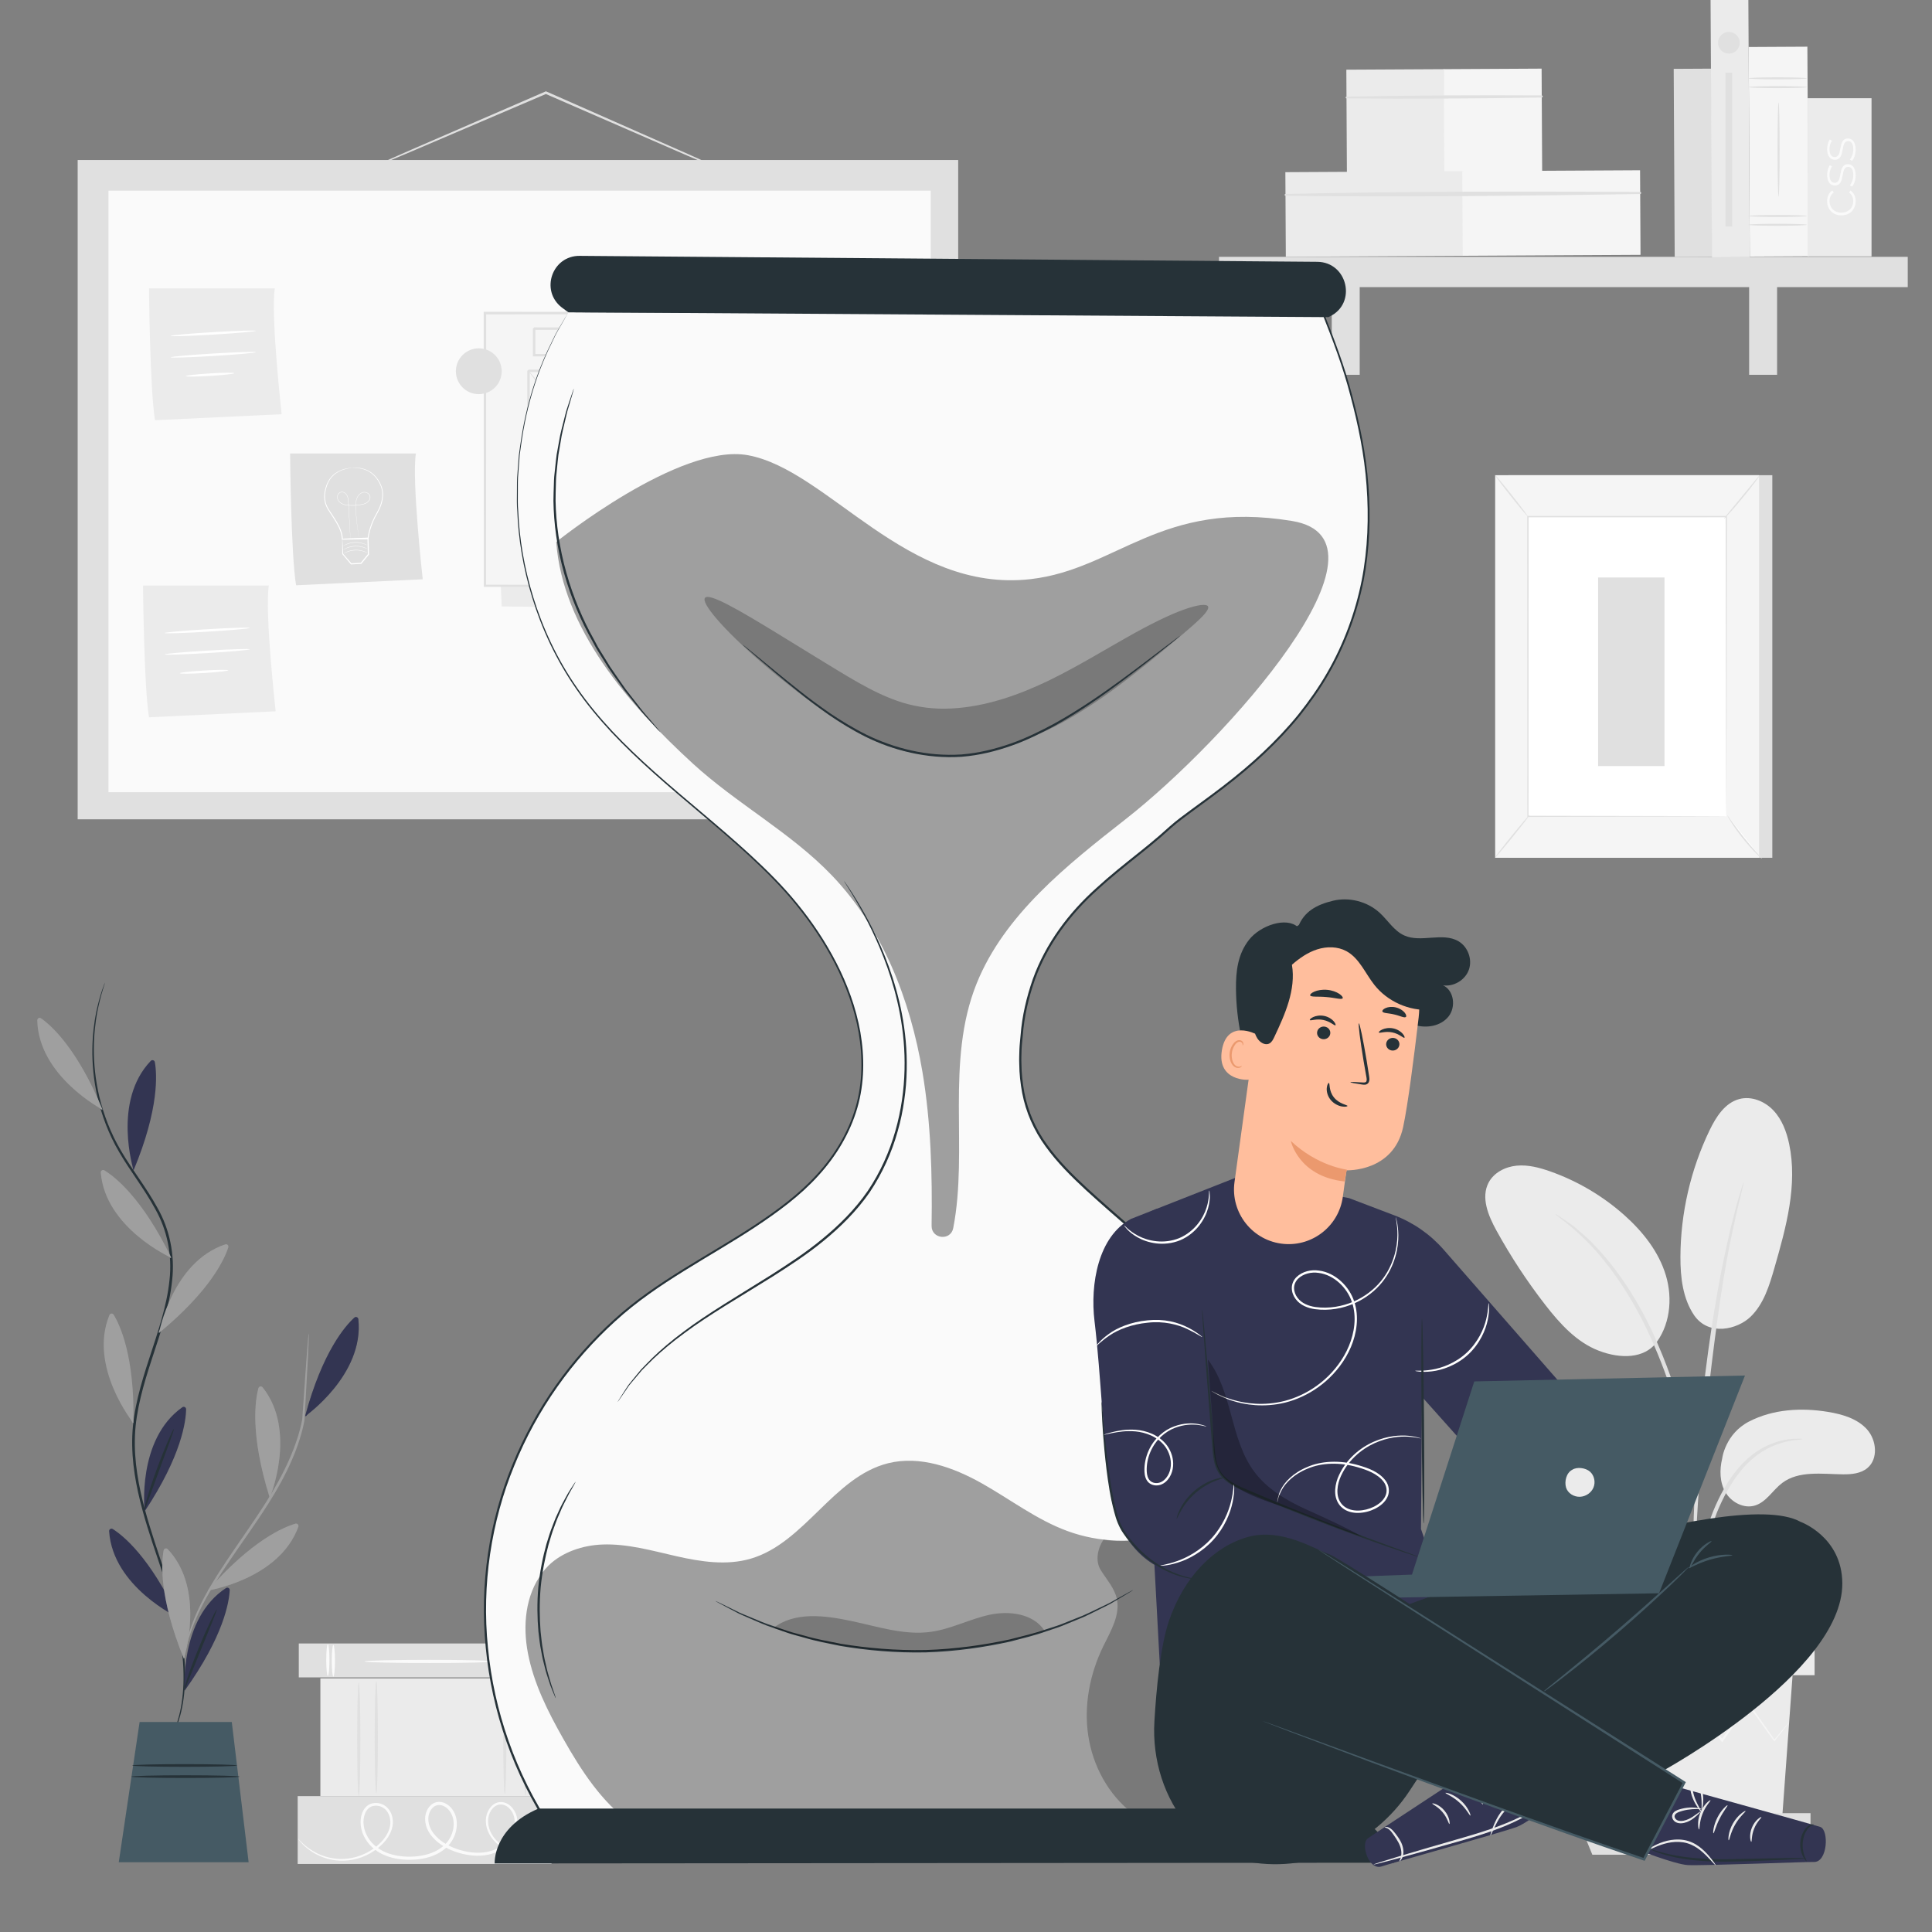 <?xml version="1.0" encoding="UTF-8"?>
<svg id="Plant" xmlns="http://www.w3.org/2000/svg" viewBox="0 0 1000 1000">
  <rect x="0" y="0" width="1000" height="1000" fill="#808080" stroke="none"/>
  <defs>
    <style>
      .cls-1 {
        opacity: .3;
      }

      .cls-2 {
        opacity: .24;
      }

      .cls-3, .cls-4, .cls-5, .cls-6, .cls-7, .cls-8, .cls-9, .cls-10, .cls-11, .cls-12, .cls-13, .cls-14 {
        stroke-width: 0px;
      }

      .cls-4 {
        fill: #263238;
      }

      .cls-5 {
        fill: #455a64;
      }

      .cls-6 {
        fill: #e0e0e0;
      }

      .cls-7 {
        fill: #333552;
      }

      .cls-8 {
        fill: #9f9f9f;
      }

      .cls-9 {
        fill: #fff;
      }

      .cls-10 {
        fill: #ffbe9d;
      }

      .cls-11 {
        fill: #fafafa;
      }

      .cls-12 {
        fill: #ebebeb;
      }

      .cls-13 {
        fill: #eb996e;
      }

      .cls-14 {
        fill: #f5f5f5;
      }
    </style>
  </defs>
  <g>
    <rect class="cls-6" x="211.57" y="793.73" width="17.55" height="131.39" transform="translate(-639.08 1079.78) rotate(-90)"/>
    <path class="cls-11" d="m172.55,851.38c.46,0,.83,3.68.83,8.22s-.37,8.22-.83,8.22-.83-3.68-.83-8.22.37-8.22.83-8.22Z"/>
    <path class="cls-11" d="m169.69,851.02c.46,0,.83,3.68.83,8.22s-.37,8.22-.83,8.22-.83-3.68-.83-8.22.37-8.22.83-8.22Z"/>
    <path class="cls-11" d="m275.88,851.38c.46,0,.83,3.68.83,8.22s-.37,8.22-.83,8.22-.83-3.68-.83-8.22.37-8.22.83-8.22Z"/>
    <path class="cls-11" d="m273.02,851.02c.46,0,.83,3.68.83,8.22s-.37,8.22-.83,8.22-.83-3.68-.83-8.22.37-8.22.83-8.22Z"/>
    <path class="cls-11" d="m255.86,859.96c0,.46-15.05.83-33.61.83s-33.61-.37-33.61-.83,15.05-.83,33.61-.83,33.61.37,33.61.83Z"/>
  </g>
  <g>
    <rect class="cls-6" x="202.23" y="881.54" width="35.11" height="131.39" transform="translate(-727.46 1167.01) rotate(-90)"/>
    <path class="cls-11" d="m287.16,954.91s-.23.16-.71.41c-.48.25-1.21.59-2.19,1-1.95.8-4.9,1.93-8.91,2.55-3.94.56-9.23.72-14.46-2.05-2.57-1.37-5.01-3.46-6.87-6.22-1.82-2.76-2.98-6.36-2.39-10.11.31-1.86,1.09-3.71,2.42-5.23,1.28-1.52,3.35-2.65,5.54-2.52,2.2.1,4.19,1.36,5.57,3,1.39,1.65,2.34,3.76,2.54,5.99.52,4.45-1.35,9.07-4.53,12.44-3.13,3.5-7.8,5.63-12.63,6.17-4.86.58-9.89-.19-14.66-1.82-4.77-1.64-9.48-4.32-12.81-8.61-1.63-2.13-2.81-4.78-2.99-7.58-.24-2.8.65-5.8,2.8-7.89,1.07-1.04,2.56-1.74,4.11-1.8,1.55-.08,3.05.43,4.3,1.21,2.53,1.57,4.15,4.27,4.83,7.08,1.23,5.74-1.04,11.72-5.18,15.46-4.16,3.78-9.6,5.46-14.79,6.02-5.23.52-10.49.14-15.34-1.51-4.83-1.6-9.17-4.78-11.67-9.07-2.54-4.19-3.37-9.49-1.46-13.95.9-2.2,2.93-4.16,5.36-4.54,2.37-.44,4.79.21,6.62,1.6,3.71,2.94,4.33,7.99,3.13,11.83-1.22,3.95-3.87,6.97-6.62,9.33-5.62,4.74-12.27,6.79-18.02,7-5.81.21-10.7-1.4-14.28-3.24-3.6-1.87-5.97-4-7.44-5.52-.72-.78-1.25-1.39-1.57-1.83-.33-.43-.49-.66-.46-.68.17-.23,2.63,3.83,9.77,7.45,3.54,1.72,8.33,3.18,13.95,2.89,5.56-.28,11.96-2.36,17.3-6.96,2.63-2.29,5.1-5.2,6.16-8.8,1.07-3.48.38-7.98-2.73-10.37-1.52-1.15-3.61-1.68-5.52-1.3-1.95.33-3.49,1.81-4.3,3.73-1.66,3.9-.93,8.73,1.44,12.58,2.32,3.94,6.3,6.84,10.87,8.36,4.56,1.54,9.64,1.91,14.65,1.39,4.97-.55,10.08-2.17,13.86-5.63,3.74-3.35,5.78-8.85,4.68-13.88-.6-2.46-2.01-4.76-4.1-6.05-2.05-1.36-4.73-1.32-6.41.39-1.7,1.64-2.52,4.18-2.29,6.58.15,2.44,1.16,4.77,2.65,6.71,3.01,3.92,7.48,6.52,12.02,8.09,4.59,1.58,9.4,2.32,13.97,1.8,4.56-.51,8.83-2.43,11.74-5.65,2.96-3.11,4.67-7.33,4.23-11.3-.32-3.86-3.26-7.63-6.81-7.86-1.75-.12-3.43.74-4.56,2.05-1.16,1.3-1.88,2.96-2.18,4.61-.57,3.39.44,6.73,2.12,9.34,1.71,2.62,4.01,4.64,6.43,5.99,4.9,2.71,10.05,2.69,13.92,2.22,3.94-.51,6.9-1.53,8.88-2.22,1.98-.72,2.99-1.16,3.02-1.1Z"/>
  </g>
  <g>
    <rect class="cls-12" x="195.19" y="839.34" width="60.91" height="119.66" transform="translate(-673.52 1124.81) rotate(-90)"/>
    <path class="cls-6" d="m185.7,870.8c.46,0,.83,13.2.83,29.48s-.37,29.48-.83,29.48-.83-13.2-.83-29.48.37-29.48.83-29.48Z"/>
    <path class="cls-6" d="m194.77,870.05c.46,0,.83,13.03.83,29.1s-.37,29.1-.83,29.1-.83-13.03-.83-29.1.37-29.1.83-29.1Z"/>
    <path class="cls-6" d="m271.95,868.09c.46,0,.83,13.72.83,30.65s-.37,30.65-.83,30.65-.83-13.72-.83-30.65.37-30.65.83-30.65Z"/>
    <path class="cls-6" d="m261.29,868.91c.46,0,.83,13.37.83,29.86s-.37,29.86-.83,29.86-.83-13.37-.83-29.86.37-29.86.83-29.86Z"/>
  </g>
  <g>
    <path class="cls-12" d="m905.38,735.75c12.4-6.4,27.01-7.23,40.78-4.96,7.4,1.22,15.11,3.44,20.15,8.99,5.03,5.56,5.99,15.34.21,20.11-3.44,2.84-8.24,3.27-12.7,3.22-10.78-.13-22.74-2.02-31.35,4.46-4.91,3.7-8.18,9.85-14.06,11.67-5.75,1.78-12.23-1.61-15.28-6.8-3.05-5.19-3.15-11.67-1.73-17.52,0,0,1.5-12.74,13.99-19.19Z"/>
    <path class="cls-12" d="m876.96,680.89c7.58,10.83,22.33,7.25,29.16.63,6.84-6.61,9.72-16.2,12.35-25.34,6.01-20.88,12.07-42.79,7.6-64.05-1.34-6.36-3.71-12.7-8.18-17.41-4.47-4.72-11.34-7.52-17.62-5.86-7.43,1.96-12.05,9.24-15.39,16.17-9.81,20.36-15.01,42.92-15.09,65.52-.04,10.55,1.21,21.62,7.16,30.34"/>
    <path class="cls-12" d="m856.13,696.43c8.24-9.77,9.8-24.03,6.13-36.27-3.66-12.25-11.94-22.66-21.48-31.17-11.19-9.97-24.34-17.73-38.47-22.7-5.56-1.96-11.43-3.5-17.3-2.94-5.87.56-11.78,3.56-14.52,8.78-4.05,7.72-.17,17.09,4.03,24.73,7.4,13.46,15.85,26.34,25.27,38.48,7.57,9.76,16.25,19.4,27.79,23.81,11.54,4.41,23.53,3.89,29.65-4.11"/>
    <path class="cls-6" d="m876.45,844.3c.14,0,.37-1.75.69-4.92.35-3.58.79-8.08,1.31-13.43.63-5.65,1.45-12.38,3.02-19.71,1.57-7.31,4.02-15.23,7.16-23.26,3.26-7.98,7.23-15.24,11.88-21.04,4.61-5.83,9.97-10.05,15.01-12.48,5.02-2.48,9.53-3.49,12.64-3.94,3.14-.32,4.9-.57,4.9-.71,0-.14-1.76-.16-4.99-.08-3.2.21-7.89,1.02-13.18,3.43-5.31,2.36-11,6.64-15.84,12.59-4.88,5.92-8.99,13.34-12.31,21.47-3.2,8.17-5.61,16.17-7.11,23.64-1.49,7.45-2.17,14.25-2.62,19.95-.43,5.7-.59,10.32-.67,13.52-.07,3.19-.03,4.96.1,4.97Z"/>
    <path class="cls-6" d="m877.37,833.97c.07,0,.11-.79.13-2.28,0-1.72-.01-3.88-.02-6.53-.02-5.67-.01-13.87.29-24,.5-20.26,2.25-42.06,5.61-72.8,3.19-28.9,7.47-62.54,11.99-84.41.97-4.97,1.94-9.45,2.86-13.37.88-3.93,1.62-7.32,2.35-10.06.62-2.58,1.13-4.68,1.53-6.35.33-1.46.47-2.23.4-2.25-.07-.02-.34.72-.79,2.14-.5,1.64-1.13,3.71-1.9,6.26-.84,2.72-1.7,6.08-2.69,9.99-1.03,3.9-2.1,8.37-3.16,13.34-4.47,19.82-9.21,47.51-12.61,78.33-3.38,30.8-4.9,58.85-5.03,79.16-.12,10.15.1,18.38.35,24.05.16,2.65.29,4.81.4,6.53.11,1.49.21,2.27.28,2.27Z"/>
    <path class="cls-6" d="m877.51,779.87c.14,0,.12-2.43-.05-6.82-.25-4.38-.85-10.72-2.09-18.49-1.31-7.74-3.14-16.94-6.01-26.93-1.25-4.57-4.17-15.51-11.26-31.87-9.34-22.16-22.03-40.28-33.08-51.5-2.59-2.98-5.47-5.13-7.78-7.23-1.19-1.01-2.25-2.02-3.32-2.81-1.08-.74-2.09-1.44-3.02-2.08-3.63-2.48-5.67-3.8-5.74-3.68-.33.44,8.14,5.43,18.83,16.8,10.65,11.35,22.98,29.34,32.25,51.32,5.17,11.92,8.77,22.55,11.33,31.58,2.95,9.9,4.91,19,6.4,26.67,1.41,7.68,2.22,13.96,2.72,18.3.41,4.35.7,6.76.84,6.76Z"/>
  </g>
  <polygon class="cls-12" points="821.6 867.08 827.02 941.34 922.42 941.34 927.84 867.08 821.6 867.08"/>
  <rect class="cls-12" x="812.39" y="837.81" width="126.84" height="29.27"/>
  <polygon class="cls-6" points="812.39 938.5 812.39 946.61 818.35 946.61 937.13 946.61 937.13 938.5 812.39 938.5"/>
  <polygon class="cls-6" points="824.19 959.99 818.35 945.71 932.59 945.71 925.77 959.99 824.19 959.99"/>
  <path class="cls-14" d="m926.07,891.35s-.13.25-.44.68c-.38.5-.85,1.12-1.43,1.89-1.35,1.73-3.22,4.12-5.56,7.11l-.25.32-.24-.33c-3.49-4.83-8.16-11.28-13.65-18.88h.79c-4.06,5.75-8.59,12.16-13.44,19.03l-.42.6-.47-.56c-4.96-5.9-10.35-12.31-15.94-18.97h.92c-.28.34-.58.71-.88,1.09-4.94,6.2-9.73,12.2-14.26,17.87l-.48.6-.44-.62c-4.84-6.85-9.36-13.24-13.45-19.03l.78.04c-6.63,7.55-12.25,13.96-16.56,18.87l-.29.34-.22-.38c-2.18-3.67-3.92-6.59-5.19-8.71-.54-.95-.98-1.71-1.33-2.32-.29-.53-.43-.81-.41-.83.03-.02.21.24.56.74.39.59.87,1.32,1.47,2.23,1.32,2.08,3.15,4.95,5.44,8.55l-.52-.04c4.25-4.98,9.78-11.46,16.3-19.1l.41-.48.37.52c4.12,5.76,8.69,12.13,13.57,18.94l-.91-.02c4.52-5.68,9.29-11.69,14.22-17.9.3-.38.6-.75.88-1.1l.45-.57.47.56c5.58,6.67,10.95,13.09,15.9,19.01l-.89.04c4.91-6.84,9.47-13.22,13.58-18.94l.4-.55.39.55c5.38,7.68,9.95,14.21,13.37,19.09h-.49c2.44-2.94,4.37-5.26,5.78-6.95.63-.73,1.14-1.32,1.55-1.79.36-.4.55-.6.57-.58Z"/>
  <path class="cls-14" d="m929.17,866.59c0,.33-23.9.59-53.39.59s-53.39-.27-53.39-.59,23.9-.59,53.39-.59,53.39.27,53.39.59Z"/>
  <path class="cls-6" d="m385.27,93.01s-.19-.04-.54-.17c-.42-.17-.93-.36-1.54-.61-1.45-.6-3.41-1.42-5.89-2.45-5.2-2.23-12.54-5.37-21.57-9.24-18.26-7.95-43.3-18.86-70.96-30.91-.84-.37-1.68-.74-2.46-1.08h.51c-27.2,11.63-51.7,22.11-69.53,29.73-8.81,3.7-15.97,6.71-21.04,8.84-2.41.98-4.32,1.76-5.74,2.34-1.32.52-2.02.78-2.03.74-.02-.04.65-.37,1.93-.97,1.39-.63,3.27-1.48,5.64-2.56,5.03-2.22,12.13-5.35,20.88-9.21,17.79-7.72,42.24-18.32,69.38-30.09l.26-.11.26.11c.78.34,1.62.71,2.46,1.08,27.6,12.19,52.59,23.22,70.81,31.26,8.96,4.02,16.24,7.29,21.4,9.61,2.44,1.12,4.37,2.01,5.79,2.67.6.29,1.09.53,1.49.72.33.17.5.27.49.29Z"/>
  <rect class="cls-6" x="40.2" y="82.82" width="455.76" height="341.25"/>
  <rect class="cls-11" x="56.14" y="98.69" width="425.61" height="311.36"/>
  <g>
    <path class="cls-6" d="m150.15,234.72s.44,52.27,3.1,68.22l65.56-3.1s-5.76-51.38-3.54-65.11h-65.11Z"/>
    <g>
      <path class="cls-9" d="m182.44,242.12s.08-.02.24-.02c.19,0,.42-.02.71-.03.62-.04,1.54,0,2.73.14,1.17.19,2.62.5,4.17,1.24,1.54.73,3.14,1.93,4.54,3.59,1.34,1.69,2.57,3.79,3.14,6.31.54,2.53.27,5.37-.69,8.1-.46,1.37-1.1,2.73-1.84,4.05-.74,1.32-1.48,2.65-2.1,4.09-1.24,2.86-2.22,6.01-2.65,9.3l-.03.22h-.21c-2.07.04-4.26.07-6.47.11-2.33.04-4.62.07-6.79.11h-.24s0-.24,0-.24c-.11-3.3-1.59-6.3-3.15-8.96-.79-1.34-1.65-2.6-2.45-3.88-.79-1.25-1.68-2.45-2.3-3.76-1.29-2.61-1.51-5.5-1.03-7.98.47-2.49,1.3-4.75,2.53-6.53,1.23-1.78,2.79-3.02,4.27-3.84,1.48-.83,2.88-1.27,4.03-1.56,1.15-.28,2.06-.39,2.68-.44.31-.02.54-.03.7-.03.16,0,.24,0,.24.02,0,0-.08.01-.24.03-.18.02-.41.04-.7.07-.61.08-1.51.22-2.64.52-1.13.31-2.5.77-3.94,1.61-1.44.83-2.95,2.06-4.12,3.8-1.18,1.73-1.98,3.97-2.42,6.41-.46,2.44-.22,5.21,1.04,7.73.61,1.27,1.48,2.43,2.3,3.71.8,1.25,1.67,2.52,2.47,3.88,1.58,2.69,3.11,5.73,3.23,9.19l-.25-.24c2.17-.04,4.46-.07,6.79-.11,2.22-.03,4.4-.07,6.47-.1l-.24.22c.45-3.38,1.44-6.54,2.71-9.44.63-1.45,1.39-2.82,2.13-4.12.74-1.3,1.36-2.63,1.83-3.97.95-2.67,1.23-5.43.72-7.88-.53-2.44-1.73-4.53-3.02-6.18-1.35-1.64-2.89-2.82-4.4-3.56-1.51-.74-2.92-1.08-4.08-1.29-1.17-.16-2.08-.23-2.7-.22-.29,0-.52-.01-.71-.02-.16,0-.24-.01-.24-.02Z"/>
      <path class="cls-9" d="m185.8,278.53s-.02-.07-.04-.21c-.02-.14-.06-.35-.1-.61-.08-.54-.2-1.33-.36-2.34-.29-2.03-.73-4.98-1.02-8.65-.07-.92-.13-1.88-.17-2.88-.03-1-.08-2.05-.02-3.13.06-1.08.24-2.22.74-3.28.5-1.04,1.34-2.02,2.5-2.5,1.15-.5,2.62-.24,3.57.68.47.46.78,1.11.76,1.79,0,.68-.26,1.34-.67,1.88-.4.55-.97.97-1.58,1.27-.61.31-1.28.5-1.95.65-1.34.28-2.73.44-4.14.48-1.41.03-2.8,0-4.16-.2-.68-.11-1.35-.29-1.97-.57-.62-.28-1.19-.68-1.65-1.17-.46-.49-.81-1.1-.95-1.75-.15-.66-.05-1.35.23-1.94.28-.59.76-1.09,1.37-1.33.61-.25,1.3-.18,1.87.09.57.26,1.04.69,1.39,1.18.35.5.56,1.07.7,1.63.27,1.14.26,2.27.33,3.34.11,2.16.22,4.17.31,6,.19,3.66.33,6.63.44,8.69.05,1.02.08,1.82.11,2.36,0,.26.02.47.02.62,0,.14,0,.21,0,.21,0,0-.01-.07-.02-.21-.01-.15-.02-.35-.04-.61-.03-.55-.08-1.34-.15-2.36-.12-2.06-.29-5.03-.5-8.69-.1-1.84-.22-3.85-.34-6-.07-1.08-.07-2.2-.34-3.31-.14-.55-.34-1.1-.67-1.57-.33-.47-.78-.87-1.32-1.12-.53-.25-1.16-.31-1.72-.08-.55.22-1,.69-1.27,1.24-.27.55-.36,1.2-.22,1.81.14.62.47,1.19.91,1.66.88.97,2.18,1.47,3.51,1.68,1.34.2,2.73.23,4.12.2,1.4-.04,2.77-.2,4.1-.48.66-.14,1.31-.33,1.9-.63.59-.29,1.12-.69,1.51-1.21.39-.51.63-1.13.63-1.76.01-.63-.27-1.22-.7-1.66-.89-.86-2.27-1.11-3.36-.64-1.11.45-1.92,1.39-2.41,2.41-.49,1.03-.67,2.14-.73,3.21-.06,1.07-.02,2.12,0,3.12.03,1,.09,1.96.16,2.88.27,3.66.69,6.61.96,8.65.14,1.01.25,1.8.32,2.35.03.26.06.47.08.61.02.14.02.21.02.21Z"/>
      <path class="cls-9" d="m177.17,278.87s.09.81.17,2.18c.08,1.58.18,3.47.29,5.68l-.05-.14c1.32,1.52,2.81,3.23,4.41,5.09l-.23-.1c1.61-.09,3.32-.19,5.1-.29l-.21.11c.82-1,1.67-2.04,2.54-3.1.43-.52.86-1.04,1.27-1.55l-.07.2c-.07-2.99-.13-5.82-.19-8.4l.28.26c-3.72.04-6.94.08-9.53.11-1.03,0-1.94,0-2.75,0-.65,0-1.01-.02-1.03-.04-.02-.02.3-.05.91-.09.79-.04,1.68-.09,2.69-.14,2.64-.1,5.92-.23,9.7-.38h.27s0,.26,0,.26c.08,2.58.16,5.41.25,8.4v.11s-.07.09-.07.09c-.42.51-.84,1.03-1.27,1.55-.87,1.06-1.73,2.1-2.55,3.1l-.08.1h-.13c-1.78.09-3.5.18-5.1.26h-.14s-.09-.1-.09-.1c-1.58-1.88-3.04-3.62-4.33-5.16l-.05-.06v-.08c-.02-2.26-.04-4.2-.06-5.82,0-1.35.01-2.08.04-2.05Z"/>
      <path class="cls-9" d="m190.34,286.26s-.18-.07-.48-.2c-.31-.14-.76-.33-1.32-.52-1.13-.39-2.78-.76-4.61-.7-1.83.05-3.45.52-4.56.98-.56.23-.99.45-1.29.6-.3.16-.46.25-.47.23,0-.01.14-.12.43-.3.29-.18.72-.42,1.27-.67,1.1-.5,2.74-1,4.61-1.05,1.86-.06,3.53.34,4.66.77.57.21,1.01.43,1.31.59.3.16.45.26.45.28Z"/>
      <path class="cls-9" d="m190.33,284.22s-.18-.07-.48-.2-.76-.33-1.32-.52c-1.13-.39-2.78-.76-4.61-.7-1.83.06-3.45.52-4.56.98-.56.23-.99.45-1.29.6-.3.16-.46.25-.47.23,0-.01.14-.12.43-.3.29-.18.72-.42,1.27-.67,1.1-.5,2.74-1,4.61-1.05,1.86-.06,3.53.34,4.66.77.57.21,1.01.43,1.31.59.3.16.46.26.45.28Z"/>
      <path class="cls-9" d="m190.21,282.28s-.18-.07-.48-.2c-.31-.14-.76-.33-1.32-.52-1.13-.39-2.78-.76-4.61-.7-1.83.06-3.45.52-4.56.98-.56.23-.99.45-1.29.6-.3.16-.46.25-.47.23,0-.01.14-.12.43-.3.29-.18.72-.42,1.27-.67,1.1-.5,2.74-1,4.61-1.05,1.86-.06,3.53.34,4.66.77.57.21,1.01.43,1.31.59.3.16.45.26.45.28Z"/>
    </g>
  </g>
  <g>
    <path class="cls-12" d="m77.13,149.28s.44,52.27,3.1,68.22l65.56-3.1s-5.76-51.38-3.54-65.11h-65.11Z"/>
    <path class="cls-9" d="m132.37,171.23c.02.35-9.81,1.23-21.96,1.96-12.15.73-22.01,1.04-22.04.68-.02-.35,9.81-1.23,21.96-1.96,12.15-.73,22.01-1.04,22.03-.68Z"/>
    <path class="cls-9" d="m132.38,182.3c.02.35-9.81,1.23-21.96,1.96-12.15.73-22.01,1.04-22.04.68-.02-.35,9.81-1.23,21.96-1.96,12.15-.73,22.01-1.04,22.03-.68Z"/>
    <path class="cls-9" d="m121.24,193.17c.02.35-5.57.98-12.49,1.4-6.92.42-12.55.47-12.57.11-.02-.35,5.57-.98,12.49-1.4,6.92-.42,12.55-.47,12.57-.11Z"/>
  </g>
  <g>
    <path class="cls-12" d="m74.03,303.05s.44,52.27,3.1,68.22l65.56-3.1s-5.76-51.38-3.54-65.11h-65.11Z"/>
    <path class="cls-9" d="m129.26,325.01c.02.35-9.81,1.23-21.96,1.96-12.15.73-22.01,1.04-22.04.68-.02-.35,9.81-1.23,21.96-1.96,12.15-.73,22.01-1.04,22.03-.68Z"/>
    <path class="cls-9" d="m129.28,336.08c.02.35-9.81,1.23-21.96,1.96-12.15.73-22.01,1.04-22.04.68-.02-.35,9.81-1.23,21.96-1.96,12.15-.73,22.01-1.04,22.03-.68Z"/>
    <path class="cls-9" d="m118.14,346.95c.02.35-5.57.98-12.49,1.4-6.92.42-12.55.47-12.57.11-.02-.35,5.57-.98,12.49-1.4,6.92-.42,12.55-.47,12.57-.11Z"/>
  </g>
  <g>
    <polygon class="cls-12" points="253.19 163.13 259.68 313.89 447.88 316.16 439.43 165.12 253.19 163.13"/>
    <g>
      <g>
        <rect class="cls-14" x="251.01" y="162.05" width="186.95" height="141.16"/>
        <path class="cls-6" d="m437.95,303.21s-.04-.91-.06-2.62c-.01-1.75-.03-4.26-.06-7.53-.03-6.62-.08-16.26-.14-28.56-.07-24.61-.16-59.84-.27-102.45l.53.53c-52.85.03-117.36.07-186.93.11h-.02l.64-.64c-.02,50.77-.04,98.84-.06,141.16l-.58-.58c55.31.12,101.97.22,134.85.29,16.44.07,29.43.12,38.35.15,4.43.03,7.84.05,10.19.07,1.13.01,2,.03,2.64.03.6.01.92.03.92.03,0,0-.27.02-.85.03-.62,0-1.47.02-2.57.03-2.33.02-5.7.04-10.08.07-8.9.04-21.84.09-38.22.15-32.97.07-79.76.17-135.23.29h-.58s0-.58,0-.58c-.02-42.32-.04-90.39-.06-141.16v-.64s.64,0,.64,0h.02c69.57.04,134.08.08,186.93.11h.53s0,.53,0,.53c-.11,42.75-.21,78.09-.27,102.78-.06,12.25-.1,21.85-.14,28.45-.03,3.23-.05,5.71-.06,7.43-.02,1.67-.06,2.51-.06,2.51Z"/>
      </g>
      <g>
        <rect class="cls-14" x="273.56" y="191.96" width="75.78" height="95.38"/>
        <path class="cls-6" d="m349.34,287.33s-.02-.17-.03-.48c0-.36-.02-.8-.03-1.36-.02-1.26-.04-2.99-.07-5.22-.04-4.61-.09-11.22-.15-19.57-.07-16.79-.17-40.54-.29-68.75l.58.58c-22.58.02-48.43.04-75.78.07-.15.14,1.21-1.21.63-.63v3.28s0,3.29,0,3.29c0,2.19,0,4.36,0,6.53,0,4.33,0,8.62,0,12.85,0,8.47-.01,16.73-.02,24.75-.03,16.02-.06,31.03-.08,44.66l-.53-.53c22.74.11,41.6.21,54.87.28,6.58.06,11.77.11,15.39.14,1.73.03,3.09.05,4.08.06.93.02,1.44.06,1.44.06.02.02-.43.04-1.32.06-.97.01-2.29.04-3.98.06-3.6.03-8.75.08-15.28.14-13.35.07-32.33.16-55.2.28h-.53s0-.53,0-.53c-.02-13.63-.05-28.64-.08-44.66,0-8.01-.01-16.28-.02-24.75,0-4.24,0-8.52,0-12.85,0-2.17,0-4.34,0-6.53v-3.29s0-1.65,0-1.65v-1.63c-.57.57.78-.8.65-.66,27.35.02,53.19.05,75.78.07h.58s0,.58,0,.58c-.12,28.36-.22,52.25-.29,69.13-.07,8.29-.12,14.86-.15,19.44-.03,2.17-.05,3.87-.07,5.1-.01.53-.02.95-.03,1.29-.01.29-.02.43-.03.42Z"/>
      </g>
      <g>
        <rect class="cls-14" x="276.46" y="170.13" width="145.24" height="13.74"/>
        <path class="cls-6" d="m421.7,183.87s-.03-.34-.05-.94c-.02-.67-.04-1.55-.06-2.67-.03-2.39-.08-5.78-.15-10.14l.26.26c-24.49.23-80.32.38-145.23.38h0c1.28-1.28.36-.35.64-.64h0v3.51c0,1.17,0,2.33,0,3.48,0,2.3,0,4.56,0,6.75l-.64-.64c40.62.11,76.81.2,102.95.27,13.03.08,23.55.15,30.9.19,3.59.04,6.41.07,8.41.09.91.02,1.64.03,2.2.04.5.01.76.03.78.04.01.01-.22.03-.69.04-.54.01-1.24.03-2.12.04-1.97.02-4.73.05-8.26.09-7.32.05-17.78.11-30.75.19-26.25.07-62.61.17-103.41.27h-.64s0-.64,0-.64c0-2.19,0-4.45,0-6.75,0-1.15,0-2.31,0-3.48v-1.76s0-.88,0-.88v-.85h0v-.02c.29-.29-.64.64.64-.65h0c64.91,0,120.74.16,145.23.38h.26s0,.26,0,.26c-.06,4.42-.11,7.86-.15,10.29-.03,1.09-.05,1.95-.06,2.61-.02.58-.03.86-.05.85Z"/>
      </g>
      <g>
        <rect class="cls-14" x="358.62" y="191.96" width="63.08" height="57.48"/>
        <path class="cls-6" d="m421.7,249.44s-.04-.4-.06-1.11c-.02-.8-.04-1.83-.06-3.12-.03-2.81-.08-6.75-.14-11.72-.07-10.11-.16-24.39-.28-41.53l.55.55c-18.22.03-39.88.06-63.07.1-.15.14,1.21-1.21.64-.63v3.9c0,1.3,0,2.59,0,3.88,0,2.58,0,5.13,0,7.66,0,5.05-.01,10-.02,14.83-.02,9.64-.04,18.78-.06,27.21l-.56-.56c18.71.12,34.38.22,45.5.29,5.47.06,9.82.11,12.91.15,1.43.03,2.57.05,3.44.07.79.02,1.2.04,1.23.06.02.02-.35.04-1.1.06-.84.02-1.95.04-3.33.07-3.06.04-7.36.09-12.78.15-11.21.07-27.01.17-45.86.29h-.56s0-.56,0-.56c-.02-8.44-.04-17.57-.06-27.21,0-4.82-.01-9.78-.02-14.83,0-2.53,0-5.08,0-7.66,0-1.29,0-2.58,0-3.88v-1.95s0-.98,0-.98v-.97c-.57.57.78-.79.65-.65,23.19.04,44.85.07,63.07.1h.55s0,.55,0,.55c-.12,17.28-.21,31.68-.28,41.88-.06,4.92-.11,8.81-.14,11.59-.03,1.25-.05,2.25-.06,3.02-.02.67-.04,1.01-.06.99Z"/>
      </g>
      <g>
        <rect class="cls-14" x="358.62" y="258.45" width="63.08" height="28.88"/>
        <path class="cls-6" d="m421.7,287.33s-.06-.75-.1-2.09c-.03-1.45-.07-3.38-.12-5.8-.06-5.1-.15-12.23-.25-20.99l.47.47c-16.45.05-38.64.11-63.07.18-.58.57.78-.78.64-.64h0v1.89s0,1.89,0,1.89c0,1.26,0,2.51,0,3.75,0,2.48,0,4.94,0,7.35,0,4.83-.02,9.51-.02,13.99l-.61-.61c18.19.12,33.84.22,45.11.29,5.51.07,9.95.13,13.14.17,1.46.03,2.63.06,3.55.08.82.03,1.25.05,1.28.07.02.03-.36.05-1.13.07-.89.02-2.02.05-3.42.08-3.16.04-7.55.1-13.01.17-11.36.07-27.16.17-45.52.29h-.61s0-.61,0-.61c0-4.48-.02-9.16-.02-13.99,0-2.42,0-4.87,0-7.35,0-1.24,0-2.49,0-3.75v-1.89s0-.95,0-.95v-.92h0v-.02c-.14.14,1.22-1.22.65-.65,24.43.07,46.62.13,63.07.18h.47s0,.47,0,.47c-.1,8.88-.19,16.11-.25,21.27-.05,2.37-.09,4.27-.12,5.7-.04,1.29-.07,1.95-.1,1.91Z"/>
      </g>
      <g>
        <path class="cls-9" d="m347.47,192.12c-23.46,32.41-50.45,62.81-73.91,95.21"/>
        <path class="cls-6" d="m273.56,287.33s.18-.39.62-1.06c.54-.79,1.19-1.75,1.98-2.9,1.73-2.51,4.33-6.09,7.59-10.46,6.51-8.76,15.83-20.61,26.27-33.57,10.44-12.97,19.86-24.72,26.55-33.33,3.25-4.19,5.92-7.64,7.91-10.21.87-1.1,1.58-2.01,2.17-2.76.51-.62.79-.94.83-.91.04.03-.18.39-.62,1.06-.54.79-1.19,1.75-1.98,2.9-1.73,2.51-4.33,6.09-7.59,10.46-6.51,8.76-15.83,20.61-26.27,33.58-10.44,12.96-19.86,24.71-26.54,33.32-3.25,4.19-5.92,7.64-7.91,10.21-.87,1.1-1.58,2.01-2.17,2.76-.51.62-.79.94-.83.91Z"/>
      </g>
      <g>
        <line class="cls-9" x1="273.56" y1="191.96" x2="349.34" y2="287.33"/>
        <path class="cls-6" d="m349.34,287.33c-.28.22-17.47-20.95-38.39-47.29-20.93-26.34-37.67-47.87-37.39-48.09.28-.22,17.47,20.95,38.4,47.29,20.92,26.33,37.66,47.86,37.39,48.09Z"/>
      </g>
    </g>
    <path class="cls-6" d="m259.68,192.16c0,6.55-5.31,11.86-11.86,11.86s-11.86-5.31-11.86-11.86,5.31-11.86,11.86-11.86,11.86,5.31,11.86,11.86Z"/>
    <path class="cls-6" d="m453.58,163.38c0,6.55-5.31,11.86-11.86,11.86s-11.86-5.31-11.86-11.86,5.31-11.86,11.86-11.86,11.86,5.31,11.86,11.86Z"/>
  </g>
  <rect class="cls-6" x="780.73" y="245.96" width="136.62" height="198.03"/>
  <rect class="cls-14" x="773.89" y="245.96" width="136.62" height="198.03"/>
  <g>
    <rect class="cls-9" x="790.86" y="267.41" width="102.68" height="155.13"/>
    <path class="cls-6" d="m893.53,422.54s-.01-.26-.02-.76c0-.51-.01-1.24-.02-2.2,0-1.95-.02-4.8-.04-8.51-.02-7.44-.05-18.27-.09-31.96-.04-27.36-.1-66.09-.17-111.71l.34.34c-31.37,0-66.13.02-102.66.03h-.01l.37-.37c-.03,58.52-.05,112.48-.08,155.13l-.3-.3c31.27.07,56.9.12,74.73.16,8.92.03,15.89.06,20.65.08,2.36.01,4.18.03,5.42.03,1.23.01,1.87.03,1.87.03,0,0-.6.02-1.81.03-1.23,0-3.02.02-5.36.03-4.74.02-11.69.04-20.58.08-17.88.04-43.57.09-74.92.16h-.3s0-.3,0-.3c-.02-42.65-.05-96.61-.08-155.13v-.37s.37,0,.37,0h.01c36.53.01,71.29.02,102.66.03h.34v.34c-.07,45.71-.13,84.52-.17,111.93-.04,13.65-.07,24.46-.09,31.88-.02,3.68-.03,6.51-.04,8.44,0,.94-.02,1.66-.02,2.16,0,.48-.02.72-.02.72Z"/>
  </g>
  <path class="cls-6" d="m910.89,245.96c.08.06-.85,1.42-2.44,3.54-1.59,2.12-3.84,5.01-6.41,8.13-2.57,3.12-4.97,5.89-6.75,7.85-1.78,1.96-2.93,3.13-3.01,3.07-.08-.07.93-1.36,2.61-3.41,1.83-2.22,4.09-4.96,6.58-7.98,2.49-3.02,4.74-5.76,6.57-7.98,1.69-2.04,2.77-3.28,2.85-3.21Z"/>
  <g>
    <path class="cls-9" d="m894.06,422.04c5.1,8.11,11.12,15.64,17.91,22.4"/>
    <path class="cls-6" d="m911.97,444.44c-.07.07-1.29-.99-3.12-2.84-1.84-1.85-4.27-4.51-6.76-7.62-2.48-3.11-4.55-6.07-5.95-8.27-1.4-2.2-2.16-3.62-2.08-3.67.09-.06,1.01,1.26,2.52,3.38,1.51,2.11,3.62,5.01,6.09,8.1,2.47,3.09,4.83,5.79,6.56,7.72,1.73,1.93,2.82,3.12,2.74,3.2Z"/>
  </g>
  <g>
    <path class="cls-9" d="m773.87,443.83c5.97-7.36,11.93-14.72,17.9-22.08"/>
    <path class="cls-6" d="m791.76,421.75c.16.13-3.72,5.18-8.66,11.27-4.94,6.1-9.08,10.94-9.24,10.81-.16-.13,3.72-5.18,8.66-11.27,4.94-6.1,9.08-10.93,9.24-10.81Z"/>
  </g>
  <path class="cls-6" d="m773.89,245.96c.16-.13,4.05,4.52,8.69,10.38,4.64,5.86,8.26,10.72,8.1,10.85-.16.13-4.05-4.52-8.69-10.38-4.64-5.86-8.26-10.72-8.1-10.84Z"/>
  <rect class="cls-6" x="827.17" y="298.91" width="34.38" height="97.61"/>
  <rect class="cls-6" x="866.56" y="35.63" width="19.56" height="97.32" transform="translate(-.44 4.7) rotate(-.31)"/>
  <g>
    <rect class="cls-12" x="697.01" y="35.97" width="50.65" height="53.73" transform="translate(-.33 3.87) rotate(-.31)"/>
    <rect class="cls-14" x="747.42" y="35.7" width="50.65" height="53.73" transform="translate(-.32 4.14) rotate(-.31)"/>
    <path class="cls-6" d="m696.95,50.94c33.66.28,67.4.08,101.05-.46.69-.01.69-1.07,0-1.08-33.66-.19-67.4-.02-101.05.62-.59.01-.59.92,0,.92h0Z"/>
  </g>
  <g>
    <rect class="cls-12" x="665.41" y="88.91" width="92.02" height="43.78" transform="translate(-.58 3.81) rotate(-.31)"/>
    <rect class="cls-14" x="756.99" y="88.42" width="92.02" height="43.78" transform="translate(-.58 4.3) rotate(-.31)"/>
    <path class="cls-6" d="m665.36,101.33c61.13.69,122.47.07,183.59-.91.69-.01.69-1.07,0-1.08-61.13-.32-122.48-.29-183.59,1.06-.59.01-.59.92,0,.92h0Z"/>
  </g>
  <g>
    <rect class="cls-6" x="630.95" y="132.94" width="356.49" height="15.68"/>
    <rect class="cls-6" x="689.31" y="140.48" width="14.47" height="53.52"/>
    <rect class="cls-6" x="905.35" y="140.48" width="14.47" height="53.52"/>
  </g>
  <rect class="cls-12" x="885.74" y="-.66" width="19.56" height="133.84" transform="translate(-.34 4.8) rotate(-.31)"/>
  <g>
    <rect class="cls-14" x="905.4" y="24.29" width="30.39" height="108.47" transform="translate(-.41 4.94) rotate(-.31)"/>
    <path class="cls-6" d="m935.29,45.1c0,.29-6.8.53-15.19.53s-15.2-.24-15.2-.53,6.8-.53,15.2-.53,15.19.24,15.19.53Z"/>
    <path class="cls-6" d="m935.29,40.55c0,.29-6.8.53-15.19.53s-15.2-.24-15.2-.53,6.8-.53,15.2-.53,15.19.24,15.19.53Z"/>
    <path class="cls-6" d="m935.29,116.35c0,.29-6.8.53-15.19.53s-15.2-.24-15.2-.53,6.8-.53,15.2-.53,15.19.24,15.19.53Z"/>
    <path class="cls-6" d="m935.29,111.79c0,.29-6.8.53-15.19.53s-15.2-.24-15.2-.53,6.8-.53,15.2-.53,15.19.24,15.19.53Z"/>
    <path class="cls-6" d="m920.59,101.85c-.29,0-.53-10.94-.53-24.44s.24-24.44.53-24.44.53,10.94.53,24.44-.24,24.44-.53,24.44Z"/>
  </g>
  <g>
    <rect class="cls-12" x="935.62" y="50.84" width="33.08" height="81.87"/>
    <g>
      <path class="cls-11" d="m953.1,111.48c-4.35,0-7.39-3.1-7.39-7.36,0-2.31.89-4.32,2.68-5.52l.75,1.03c-1.48,1.06-2.18,2.68-2.18,4.49,0,3.43,2.45,5.94,6.14,5.94s6.14-2.51,6.14-5.94c0-1.81-.7-3.43-2.18-4.49l.75-1.03c1.76,1.2,2.68,3.21,2.68,5.52,0,4.27-3.07,7.36-7.39,7.36Z"/>
      <path class="cls-11" d="m958.62,96.56l-1.12-.64c.95-1.12,1.76-3.1,1.76-5.24,0-3.07-1.09-4.3-2.73-4.3-4.24,0-1.12,9.65-6.83,9.65-2.2,0-3.99-1.84-3.99-5.52,0-1.84.56-3.85,1.42-4.99l1.12.64c-.89,1.23-1.31,2.82-1.31,4.38,0,2.85,1.17,4.1,2.73,4.1,4.38,0,1.28-9.65,6.83-9.65,2.37,0,3.99,2.04,3.99,5.75,0,2.4-.81,4.69-1.87,5.83Z"/>
      <path class="cls-11" d="m958.62,83.23l-1.12-.64c.95-1.12,1.76-3.1,1.76-5.25,0-3.07-1.09-4.29-2.73-4.29-4.24,0-1.12,9.65-6.83,9.65-2.2,0-3.99-1.84-3.99-5.52,0-1.84.56-3.85,1.42-4.99l1.12.64c-.89,1.23-1.31,2.82-1.31,4.38,0,2.84,1.17,4.1,2.73,4.1,4.38,0,1.28-9.65,6.83-9.65,2.37,0,3.99,2.04,3.99,5.75,0,2.4-.81,4.69-1.87,5.83Z"/>
    </g>
  </g>
  <circle class="cls-6" cx="894.87" cy="22.14" r="5.62"/>
  <rect class="cls-6" x="893.14" y="37.6" width="3.47" height="79.62"/>
  <g>
    <g>
      <path class="cls-11" d="m294.2,161.61c-37.45,58.91-35,140.58,5.92,197.14,27.28,37.7,68.2,62.97,100.69,96.29,32.49,33.31,57.17,82.41,40.02,125.67-17.46,44.04-68.58,61.96-106.87,89.85-41.71,30.39-71,77.32-79.97,128.13-8.97,50.81,2.47,104.94,31.25,147.77h397.72s69.86-133.15-19.96-234.62c-89.83-101.47-138.07-103.13-134.74-169.67,3.33-66.54,49.9-88.16,76.52-113.11,26.62-24.95,156.36-83.17,79.85-267.44h-390.41Z"/>
      <path class="cls-4" d="m294.2,161.61s2.31-.04,6.85-.05c4.55-.01,11.31-.03,20.16-.05,17.75-.03,43.91-.06,77.61-.11,67.47-.05,165.09-.12,285.8-.21h.29l.1.27c5.44,13.8,10.93,28.01,14.82,43.07,4.01,14.99,7.29,30.61,8.45,46.8,1.22,16.15.7,32.84-2.52,49.4-3.32,16.52-9.24,32.88-17.98,48.02-4.35,7.59-9.46,14.79-14.98,21.74-5.59,6.91-11.77,13.4-18.32,19.6-6.56,6.19-13.54,12.02-20.8,17.6-7.24,5.6-14.79,10.89-22.17,16.48-3.7,2.79-7.07,5.91-10.59,9.04-3.54,3.07-7.18,6.04-10.86,8.97-7.35,5.88-14.77,11.75-21.78,18.19-14.15,12.66-26.09,28.46-32.67,46.85-3.19,9.18-5.47,18.8-6.22,28.64-.2,2.46-.53,4.91-.62,7.38-.05,2.47-.19,4.95-.07,7.43.03,4.96.59,9.91,1.49,14.8,1.87,9.77,5.97,19.13,11.94,27.24,5.88,8.19,13.13,15.4,20.63,22.33,15.1,13.81,31.12,26.98,46.46,41.21,15.42,14.15,30.39,29.09,44.81,44.79,7.15,7.88,14.43,15.8,20.68,24.59,6.47,8.63,11.9,18.05,16.67,27.8,9.41,19.59,15.22,41.09,17.13,63.07,2.05,21.98.48,44.38-3.87,66.3-2.16,10.97-5.02,21.84-8.53,32.53-3.52,10.69-7.58,21.23-12.63,31.41l-.16.33h-10.62c-135.77,0-266.77-.02-387.48-.03h-.31l-.17-.26c-18.95-28.45-30.2-61.13-33.3-93.88-3.3-32.76,1.74-65.61,13.76-94.76,11.86-29.26,30.3-54.92,52.57-75.09,11.11-10.17,23.49-18.48,35.89-26.18,12.42-7.71,24.94-14.84,36.78-22.64,11.79-7.82,23.15-16.14,32.37-26.33,9.26-10.1,16.33-21.97,20.03-34.72,3.72-12.77,3.75-26.16,1.58-38.76-2.21-12.65-6.66-24.61-12.29-35.63-5.65-11.03-12.5-21.16-20.02-30.41-7.5-9.28-15.83-17.51-24.22-25.28-16.84-15.5-34.07-29.05-49.58-42.98-7.77-6.95-15.13-13.96-21.9-21.17-6.72-7.25-12.87-14.68-18.16-22.38-10.65-15.36-17.96-31.55-22.75-47.17-4.81-15.64-7.2-30.76-7.74-44.67-.33-3.47-.2-6.88-.19-10.2.04-3.32-.06-6.58.29-9.73.24-3.16.48-6.24.71-9.23.36-2.98.85-5.87,1.25-8.69,3.5-22.53,10.3-38.99,15.6-49.53,1.27-2.68,2.39-5.03,3.6-6.94,1.14-1.94,2.09-3.56,2.86-4.87,1.53-2.6,2.32-3.91,2.32-3.91-.16.29-.81,1.43-2.25,3.98-.75,1.31-1.68,2.94-2.8,4.88-1.18,1.9-2.29,4.26-3.54,6.94-5.24,10.55-11.96,27.01-15.39,49.5-.39,2.81-.88,5.69-1.23,8.67-.22,2.99-.45,6.06-.69,9.21-.34,3.15-.23,6.39-.26,9.71,0,3.32-.12,6.72.21,10.18.58,13.87,2.99,28.95,7.81,44.53,4.81,15.56,12.11,31.68,22.75,46.96,5.27,7.66,11.41,15.06,18.13,22.28,6.76,7.18,14.12,14.17,21.88,21.1,15.51,13.89,32.75,27.43,49.63,42.94,8.41,7.77,16.79,16.02,24.33,25.34,7.56,9.28,14.45,19.45,20.14,30.54,5.68,11.08,10.17,23.12,12.41,35.88,2.2,12.71,2.18,26.25-1.57,39.17-3.74,12.91-10.89,24.92-20.22,35.12-9.3,10.29-20.72,18.66-32.54,26.51-11.87,7.83-24.4,14.97-36.79,22.68-12.38,7.69-24.69,15.97-35.73,26.09-22.15,20.08-40.48,45.62-52.26,74.73-11.94,29.01-16.94,61.66-13.65,94.24,3.1,32.57,14.3,65.07,33.14,93.34l-.48-.26c120.71,0,251.71-.02,387.48-.03h10.24l-.54.33c4.99-10.06,9.05-20.6,12.55-31.23,3.5-10.64,6.35-21.46,8.5-32.38,4.34-21.82,5.9-44.1,3.86-65.95-1.89-21.85-7.67-43.2-17.01-62.66-4.74-9.68-10.13-19.05-16.56-27.62-6.21-8.73-13.44-16.61-20.59-24.49-14.39-15.68-29.33-30.59-44.73-44.73-15.32-14.22-31.31-27.38-46.45-41.23-7.52-6.96-14.82-14.22-20.78-22.51-6.04-8.22-10.23-17.77-12.12-27.7-.91-4.96-1.48-9.98-1.51-14.99-.12-2.51.02-5,.08-7.5.09-2.49.42-4.97.62-7.44.76-9.92,3.07-19.64,6.29-28.91,6.65-18.59,18.75-34.56,32.98-47.28,7.05-6.47,14.5-12.36,21.84-18.23,3.68-2.93,7.31-5.89,10.83-8.94,3.46-3.07,6.93-6.28,10.65-9.08,7.41-5.61,14.95-10.88,22.18-16.47,7.24-5.56,14.2-11.37,20.73-17.53,6.52-6.17,12.68-12.62,18.24-19.49,5.49-6.91,10.58-14.06,14.9-21.6,8.69-15.04,14.58-31.29,17.89-47.71,3.21-16.46,3.74-33.06,2.54-49.14-1.14-16.12-4.4-31.68-8.38-46.63-3.87-15.02-9.33-29.2-14.74-42.97l.4.27c-120.63-.09-218.2-.16-285.63-.21-33.72-.05-59.91-.09-77.67-.11-8.88-.02-15.65-.04-20.21-.05-4.56-.02-6.91-.05-6.91-.05Z"/>
    </g>
    <path class="cls-8" d="m668.74,269.65c58.58,9.63-33.78,113.38-86.06,154.31-30.27,23.7-62.78,49.41-77.16,85.07-16.31,40.46-4.22,85.93-12.13,126.63-1.31,6.76-11.3,5.69-11.2-1.19.39-26.71-.32-53.41-4.75-79.71-6.28-37.3-20.62-74.2-46.76-101.54-21.34-22.31-49.32-37.14-72.08-58-33.23-30.46-67.37-69.74-70.7-114.69,0,0,63.81-51.4,99.23-44.91,41.39,7.58,82.14,71.45,146.28,64.14,44.78-5.11,67.38-41.28,135.33-30.11Z"/>
    <path class="cls-8" d="m673.94,824.95c-1.48-14.65-5.39-31.23-18.39-38.14-7.88-4.19-17.47-3.72-26.09-1.45-8.63,2.27-16.73,6.19-25.28,8.73-16.82,5-35.25,4.41-51.73-1.64-15.89-5.84-29.53-16.39-44.29-24.69-14.76-8.3-32.03-14.48-48.46-10.39-28.33,7.05-43.08,41.16-71.09,49.39-12.45,3.66-25.82,1.61-38.47-1.26-12.66-2.87-25.36-6.55-38.33-6.06-10.16.38-20.73,3.89-27.86,10.86l.07-.1c-.07.07-.13.15-.2.22-1.17,1.16-2.25,2.41-3.21,3.76-8.69,11.58-10.08,27.15-7.4,41.3,2.99,15.84,10.39,30.47,18.33,44.5,9.35,16.52,19.97,32.97,35.43,43.98,19.07,13.59,43.06,4.21,66.4,6.05,54.45,4.3,113.04,7.23,167.5,3.01,28.77-2.23,55.73.89,78.56-16.76,16.06-12.42,26.5-31.13,31.54-50.8,5.04-19.67,5.01-40.31,2.97-60.51Z"/>
    <g class="cls-2">
      <path class="cls-3" d="m571.17,796.89c-3.08,4.71-4.39,11.01-1.42,15.79,2.96,4.78,6.97,9.12,8.26,14.6,2.02,8.6-3.16,17.01-7.02,24.95-6.91,14.21-10.05,30.42-7.72,46.05,2.33,15.63,10.34,30.55,22.85,40.21,5.53,4.27,12.72,7.58,19.38,5.49,6.28-1.97,10.33-8.34,11.58-14.79,1.25-6.46.22-13.11-.6-19.63-3.8-30.28-3.02-61.14,2.3-91.2.89-5.02,1.74-10.76-1.44-14.75-2.03-2.55-5.28-3.74-8.37-4.77-12.14-4.04-25.24.45-37.8-1.94"/>
    </g>
    <path class="cls-4" d="m256.04,964.51s-1.09-18.25,22.71-28.41h418.33s21.81,11.04,24.5,28.04l-465.54.38Z"/>
    <path class="cls-4" d="m688.21,163.84c-.22.1-.44.21-.66.31l-393.35-2.53s-1.4-.89-3.49-2.53c-11.21-8.77-4.92-26.77,9.31-26.66l381.78,3.08c15.76.13,20.66,21.59,6.41,28.33Z"/>
    <g class="cls-2">
      <path class="cls-3" d="m625.26,313.88c.79,1.52-2.16,4.8-7.8,9.8-5.66,5.01-13.92,11.88-24.41,20.35-10.55,8.39-23.34,18.51-39.63,27.95-8.16,4.71-17.24,8.99-27.17,12.47-5,1.68-10.17,3.23-15.61,4.32-5.41,1.16-11.06,1.93-16.87,2.2-11.59.66-23.37-1.03-33.91-4.63-10.48-3.64-19.43-8.76-27.25-13.91-7.84-5.2-14.6-10.33-20.97-15.24-6.34-4.92-12.13-9.67-17.3-14.13-20.66-17.9-31.53-31.07-29.43-33.61,2.17-2.64,16.79,5.73,39.59,19.74,5.7,3.5,11.93,7.33,18.62,11.43,6.68,4.07,13.87,8.56,21.2,12.72,7.35,4.15,15.02,7.93,22.98,10.38,7.9,2.36,16.33,3.48,25.29,2.98,17.92-.91,35.3-7.23,50.37-14.5,15.14-7.41,28.68-15.79,40.49-22.4,11.79-6.69,21.88-11.63,29.23-14.25,7.35-2.64,11.85-3.11,12.61-1.66Z"/>
    </g>
    <path class="cls-4" d="m341.8,378.98s-.51-.45-1.39-1.4c-.94-1.04-2.21-2.43-3.81-4.18-1.61-1.85-3.73-4-5.9-6.73-2.2-2.74-4.69-5.83-7.43-9.24-2.54-3.59-5.42-7.45-8.31-11.73-1.38-2.19-2.8-4.46-4.26-6.79-.72-1.17-1.5-2.33-2.2-3.57-.68-1.25-1.36-2.51-2.05-3.79-5.74-10.11-10.86-21.95-14.49-34.89-3.64-12.94-5.34-25.74-5.5-37.39,0-2.91.15-5.75.22-8.5.06-1.38.04-2.74.18-4.07.14-1.33.28-2.64.42-3.93.29-2.57.5-5.06.84-7.44.43-2.36.84-4.63,1.23-6.79.67-4.35,1.82-8.17,2.64-11.56.45-1.69.8-3.27,1.24-4.7.46-1.41.89-2.71,1.27-3.89.75-2.25,1.35-4.03,1.8-5.36.42-1.22.66-1.85.7-1.84.04.01-.12.67-.47,1.92-.39,1.34-.92,3.15-1.58,5.42-.35,1.18-.74,2.49-1.17,3.91-.41,1.43-.73,3.02-1.14,4.71-.76,3.39-1.85,7.21-2.46,11.55-.37,2.16-.75,4.42-1.15,6.77-.32,2.37-.5,4.85-.77,7.4-.13,1.28-.26,2.58-.39,3.9-.13,1.32-.09,2.68-.15,4.04-.05,2.74-.19,5.56-.16,8.44.22,11.56,1.94,24.24,5.55,37.07,3.61,12.83,8.65,24.6,14.3,34.68.68,1.27,1.35,2.53,2.02,3.78.69,1.23,1.46,2.39,2.17,3.56,1.44,2.33,2.84,4.59,4.19,6.79,2.85,4.29,5.67,8.16,8.16,11.77,2.68,3.44,5.12,6.57,7.27,9.33,2.11,2.77,4.17,4.95,5.73,6.85,1.52,1.81,2.73,3.25,3.64,4.32.82,1,1.24,1.54,1.21,1.56Z"/>
    <path class="cls-4" d="m319.65,725.68s.13-.27.44-.77c.34-.55.8-1.27,1.39-2.19.63-.98,1.4-2.16,2.29-3.55.46-.7.95-1.46,1.47-2.26.57-.77,1.25-1.55,1.92-2.39,1.38-1.69,2.91-3.55,4.58-5.59,1.8-1.94,3.86-3.94,6.01-6.14,4.43-4.29,9.79-8.86,16.02-13.48,12.39-9.39,28.37-18.72,45.69-29.61,8.6-5.53,17.65-11.36,26.2-18.46,8.57-7.04,16.83-15.16,23.51-24.85,13.19-19.6,18.54-42.31,19.01-62.61.53-20.45-3.82-38.67-8.95-53.19-5.19-14.57-11.14-25.67-15.46-33.15-2.16-3.75-3.94-6.61-5.16-8.53-.58-.93-1.03-1.65-1.37-2.2-.3-.5-.45-.76-.43-.77.02-.01.2.23.54.7.37.53.86,1.24,1.48,2.14,1.29,1.88,3.13,4.7,5.36,8.42,4.46,7.42,10.54,18.49,15.86,33.1,5.25,14.56,9.73,32.88,9.26,53.51-.09,5.14-.5,10.41-1.29,15.74-.74,5.34-1.86,10.74-3.42,16.12-3,10.79-7.82,21.51-14.42,31.41-6.78,9.82-15.13,18.01-23.77,25.09-8.63,7.13-17.72,12.96-26.35,18.48-17.39,10.86-33.38,20.09-45.78,29.35-6.24,4.56-11.61,9.07-16.06,13.28-2.17,2.17-4.24,4.14-6.05,6.04-1.69,2.01-3.24,3.84-4.64,5.5-.69.83-1.37,1.59-1.96,2.35-.54.79-1.04,1.53-1.51,2.22-.93,1.36-1.73,2.52-2.38,3.47-.63.89-1.12,1.6-1.49,2.13-.34.48-.53.71-.54.7Z"/>
    <path class="cls-4" d="m297.94,766.92s-.14.4-.51,1.08c-.45.8-1,1.78-1.66,2.97-.75,1.27-1.64,2.84-2.54,4.73-.92,1.88-2.08,3.97-3.07,6.42-.53,1.21-1.07,2.48-1.64,3.79-.56,1.32-1.02,2.75-1.57,4.2-1.14,2.88-2.02,6.07-3.03,9.4-1.8,6.72-3.3,14.24-4.08,22.24-.69,8.01-.58,15.68-.04,22.62.39,3.46.68,6.76,1.27,9.8.27,1.52.47,3.01.78,4.41.32,1.4.63,2.74.92,4.03.52,2.59,1.29,4.85,1.85,6.87.54,2.03,1.13,3.73,1.64,5.12.44,1.29.8,2.35,1.09,3.22.24.74.34,1.14.31,1.16-.04.02-.22-.35-.53-1.07-.35-.85-.79-1.89-1.31-3.15-.58-1.37-1.24-3.06-1.84-5.08-.63-2.01-1.45-4.27-2.03-6.86-.32-1.29-.66-2.64-1.01-4.04-.34-1.41-.56-2.9-.86-4.44-.65-3.06-.97-6.38-1.4-9.87-.61-7-.75-14.74-.06-22.83.78-8.08,2.33-15.67,4.21-22.43,1.05-3.35,1.98-6.56,3.17-9.45.57-1.45,1.06-2.88,1.65-4.21.6-1.31,1.18-2.58,1.73-3.79,1.04-2.44,2.27-4.52,3.25-6.38.96-1.87,1.92-3.42,2.74-4.66.75-1.14,1.36-2.09,1.86-2.86.44-.65.68-.97.72-.95Z"/>
  </g>
  <path class="cls-4" d="m586.48,823.01s-.15.13-.47.35c-.39.24-.87.54-1.46.91-1.38.83-3.27,1.96-5.66,3.4-1.24.74-2.61,1.55-4.11,2.43-1.53.84-3.25,1.64-5.07,2.56-3.67,1.77-7.75,4.03-12.55,5.84-2.38.98-4.87,2-7.46,3.06-2.6,1.04-5.41,1.85-8.26,2.84-5.68,2.08-11.97,3.55-18.54,5.27-13.25,2.95-28.08,5.11-43.76,5.61-15.69.32-30.62-1.07-44.01-3.32-6.65-1.37-13.01-2.52-18.79-4.29-2.9-.84-5.75-1.5-8.4-2.4-2.64-.93-5.18-1.82-7.61-2.67-4.9-1.56-9.08-3.6-12.84-5.18-1.86-.82-3.62-1.53-5.19-2.3-1.54-.81-2.95-1.55-4.23-2.22-2.46-1.31-4.41-2.35-5.83-3.1-.61-.34-1.1-.61-1.5-.83-.33-.19-.5-.3-.49-.32.01-.02.2.05.55.21.42.19.93.43,1.56.73,1.44.7,3.42,1.67,5.93,2.89,1.29.64,2.71,1.35,4.27,2.12,1.58.73,3.35,1.4,5.22,2.2,3.77,1.51,7.96,3.49,12.86,4.99,2.42.82,4.96,1.68,7.6,2.58,2.65.88,5.49,1.51,8.38,2.32,5.77,1.73,12.1,2.83,18.72,4.16,13.33,2.18,28.18,3.53,43.78,3.21,15.6-.5,30.35-2.62,43.55-5.49,6.54-1.68,12.81-3.11,18.48-5.13,2.85-.96,5.65-1.74,8.25-2.76,2.59-1.03,5.08-2.03,7.45-2.97,4.81-1.76,8.9-3.95,12.58-5.66,1.83-.89,3.56-1.66,5.1-2.47,1.51-.85,2.89-1.63,4.15-2.34,2.44-1.35,4.36-2.42,5.77-3.2.61-.33,1.11-.59,1.52-.81.35-.18.53-.26.54-.24Z"/>
  <path class="cls-4" d="m610.82,329.1s-.16.17-.5.46c-.4.33-.9.74-1.53,1.26-1.43,1.14-3.42,2.73-5.96,4.75-5.19,4.1-12.7,10.06-22.18,17.15-9.5,7.05-21.02,15.27-34.71,22.95-6.91,3.69-14.27,7.46-22.36,10.29-8.06,2.84-16.73,5.02-25.8,5.74-18.23,1.23-35.52-3.39-49.58-10.31-7.03-3.52-13.38-7.47-19.15-11.39-5.7-4.02-10.9-7.91-15.5-11.64-9.24-7.41-16.48-13.69-21.51-17.99-2.45-2.12-4.38-3.79-5.77-4.98-.61-.54-1.1-.98-1.48-1.32-.33-.3-.49-.47-.48-.48.01-.02.2.11.56.39.4.32.92.72,1.56,1.23,1.42,1.15,3.4,2.76,5.91,4.81,5.12,4.19,12.45,10.37,21.74,17.68,4.63,3.68,9.84,7.52,15.54,11.48,5.77,3.86,12.09,7.75,19.07,11.21,13.95,6.8,31.03,11.32,49,10.11,8.94-.71,17.5-2.85,25.49-5.65,8.01-2.78,15.34-6.5,22.22-10.15,13.65-7.58,25.19-15.7,34.74-22.66,9.54-6.99,17.12-12.84,22.4-16.83,2.59-1.95,4.63-3.48,6.1-4.58.66-.48,1.19-.86,1.6-1.17.37-.26.56-.38.57-.36Z"/>
  <g class="cls-2">
    <path class="cls-3" d="m400.35,842.61c11.06-8.54,26.6-6.47,40.27-3.59,13.67,2.87,27.45,7.55,41.28,5.61,10.43-1.46,19.99-6.59,30.28-8.82,10.29-2.23,22.78-.58,28.48,8.27-45.27,14.72-95.36,14.2-140.31-1.47"/>
  </g>
  <g>
    <g>
      <path class="cls-7" d="m786.27,779.28l-50.26-56.27-.51,68.41,15.13,43.88-150.34,26.08-6.38-118.62-10.82-91.1c-1.33-11.16,5.04-21.82,15.5-25.93l41.37-16.29,58.27,10.69,23.44,8.91c9.84,3.74,18.61,9.84,25.55,17.77l70.56,80.7"/>
      <path class="cls-9" d="m732.49,709.55c.01-.24,3.31.25,8.49-.6,5.13-.8,12.22-3.31,18.1-8.72,5.87-5.43,8.95-12.29,10.16-17.34,1.26-5.1,1.04-8.42,1.28-8.41.07,0,.19.82.21,2.31.03,1.49-.12,3.67-.66,6.3-1.02,5.22-4.07,12.4-10.17,18.04-6.11,5.62-13.51,8.08-18.8,8.68-2.66.32-4.84.29-6.33.15-1.49-.14-2.29-.33-2.29-.4Z"/>
      <path class="cls-4" d="m736.88,788.5c.35,0,.44-23.7.2-52.92-.24-29.23-.72-52.92-1.07-52.92s-.44,23.7-.2,52.93c.24,29.22.72,52.92,1.07,52.91Z"/>
    </g>
    <path class="cls-7" d="m731.38,805.89l-90.84-36.57c-7.33-2.95-12.34-9.8-12.95-17.68l-6.65-87.09s.79-37.04-22.35-38.84l-13.16,5.18c-17.01,9.03-21.23,33.8-18.91,52.92,3.29,27.17,4.66,65.62,8.34,89.2,3.01,19.29,14.06,36.26,32.94,41.23l111.89,24.22,11.68-32.58Z"/>
    <path class="cls-4" d="m622.24,677.83s.14.68.29,1.99c.14,1.42.34,3.33.58,5.74.46,5.1,1.12,12.29,1.92,21.12.77,8.96,1.68,19.57,2.69,31.34.25,2.95.5,5.97.76,9.06.27,3.09.46,6.25,1.16,9.32.67,3.08,2.14,5.96,4.52,8.16,2.36,2.2,5.31,3.82,8.38,5.22,25.05,10.84,48.13,19.79,64.89,26.07,8.32,3.06,15.09,5.56,19.9,7.33,2.27.84,4.07,1.5,5.41,1.99,1.23.47,1.87.73,1.86.77-.01.04-.68-.15-1.94-.54-1.36-.44-3.19-1.03-5.49-1.78-4.75-1.58-11.61-3.94-20.04-6.97-16.86-6.08-39.98-14.89-65.1-25.77-3.12-1.42-6.19-3.08-8.71-5.44-2.54-2.34-4.17-5.55-4.84-8.77-.73-3.22-.9-6.41-1.16-9.49-.25-3.09-.49-6.11-.72-9.06-.91-11.78-1.74-22.4-2.43-31.36-.64-8.84-1.16-16.04-1.54-21.15-.15-2.41-.27-4.33-.36-5.76-.07-1.32-.08-2.01-.04-2.01Z"/>
    <path class="cls-4" d="m570.2,725.18s.1.4.18,1.17c.08.91.18,2.02.3,3.36.27,3.1.63,7.28,1.08,12.36.5,5.21,1.13,11.42,2.04,18.27.93,6.84,2.04,14.4,4.1,22.06.98,3.87,2.35,7.45,4.43,10.52,2.08,3.1,4.4,5.88,6.79,8.34,4.8,4.91,9.93,8.51,14.54,10.91,9.29,4.83,16.05,4.9,15.96,5.22,0,.04-.41.03-1.18-.03-.77-.05-1.92-.14-3.36-.43-2.9-.51-7.06-1.65-11.8-4-4.73-2.33-10.01-5.93-14.94-10.89-2.46-2.49-4.83-5.3-6.97-8.46-2.17-3.16-3.65-6.99-4.62-10.86-2.1-7.78-3.16-15.36-4.04-22.24-.85-6.89-1.39-13.11-1.78-18.34-.38-5.23-.59-9.47-.69-12.4-.03-1.35-.05-2.47-.07-3.38,0-.77.02-1.18.06-1.18Z"/>
    <path class="cls-4" d="m609.04,786.13c-.12-.03.26-1.98,1.65-4.84,1.38-2.86,3.92-6.55,7.63-9.73,3.72-3.16,7.77-5.1,10.8-6.01,3.05-.93,5.03-1,5.04-.88.04.2-1.87.58-4.76,1.69-2.89,1.09-6.71,3.07-10.3,6.12-3.57,3.06-6.13,6.53-7.66,9.21-1.54,2.68-2.22,4.5-2.41,4.44Z"/>
    <path class="cls-9" d="m626.91,719.89s.21.07.58.26c.43.22.96.5,1.63.85,1.46.69,3.58,1.76,6.48,2.75,5.71,1.98,14.66,4,25.46,2.18,10.66-1.74,23.06-8.03,31.65-19.66,4.25-5.75,7.54-12.82,8.29-20.58.38-3.85.06-7.87-1.21-11.64-1.25-3.77-3.53-7.27-6.55-10.01-3.01-2.75-6.74-4.68-10.66-5.18-3.86-.61-8.01.41-10.69,3-1.3,1.3-2.1,3.04-2.08,4.84,0,1.79.68,3.56,1.76,4.99,2.15,2.94,5.78,4.31,9.24,4.82,7.08.97,14.03-.31,19.86-2.84,5.85-2.55,10.63-6.34,14.07-10.52,3.45-4.2,5.57-8.74,6.84-12.86,1.28-4.14,1.67-7.89,1.73-10.93.05-3.05-.27-5.42-.51-7.01-.14-.74-.24-1.33-.33-1.8-.07-.41-.1-.62-.08-.63,0,0,1.29,3.24,1.39,9.44.01,3.08-.31,6.89-1.55,11.12-1.23,4.21-3.34,8.87-6.83,13.21-3.48,4.32-8.35,8.25-14.33,10.9-5.96,2.64-13.08,4-20.43,3.03-3.61-.52-7.57-1.94-10.01-5.24-1.2-1.6-2-3.58-2-5.69-.03-2.11.93-4.19,2.42-5.67,3.04-2.95,7.55-4,11.69-3.36,4.2.53,8.16,2.59,11.32,5.48,3.18,2.89,5.57,6.55,6.88,10.52,1.33,3.97,1.65,8.15,1.25,12.14-.79,8.03-4.2,15.27-8.57,21.13-8.83,11.86-21.53,18.18-32.41,19.85-11.01,1.74-20.05-.44-25.76-2.58-5.78-2.21-8.52-4.3-8.52-4.3Z"/>
    <path class="cls-9" d="m567.41,696.66c-.06-.05.45-.73,1.49-1.86,1.05-1.12,2.67-2.66,4.91-4.27,4.41-3.32,11.71-6.33,20.1-7.12,4.19-.45,8.26-.25,11.84.5,3.59.74,6.68,1.95,9.13,3.21,2.46,1.25,4.31,2.48,5.55,3.38,1.23.91,1.87,1.47,1.82,1.54-.13.19-2.84-1.86-7.74-4.14-4.85-2.32-12.27-4.25-20.47-3.27-8.22.78-15.3,3.56-19.74,6.62-4.5,2.99-6.72,5.59-6.89,5.42Z"/>
    <path class="cls-9" d="m581.93,634.38c.19-.2,2.33,2.77,7.35,5.35,2.48,1.29,5.69,2.37,9.36,2.74,3.66.39,7.79-.03,11.72-1.62,3.9-1.65,7.12-4.28,9.44-7.14,2.33-2.86,3.84-5.89,4.68-8.56,1.73-5.37,1.15-8.99,1.42-8.98.06,0,.25.87.3,2.48.06,1.61-.13,3.96-.91,6.75-.77,2.79-2.25,5.98-4.63,9.01-2.37,3.02-5.72,5.82-9.85,7.56-4.15,1.68-8.5,2.07-12.31,1.61-3.82-.46-7.13-1.67-9.64-3.1-2.52-1.42-4.32-2.96-5.41-4.14-1.1-1.18-1.59-1.93-1.54-1.97Z"/>
    <path class="cls-9" d="m661.1,777.6s.02-.59.19-1.72c.26-1.1.62-2.76,1.61-4.7,1.83-3.91,6.4-8.81,13.6-11.8,7.1-3.19,16.87-3.81,26.71-.96,4.8,1.43,10.31,3.19,13.92,7.88,1.76,2.31,2.37,5.74,1.02,8.54-1.29,2.82-3.82,4.75-6.47,6.11-2.71,1.32-5.65,2.07-8.6,2.13-2.92.06-5.98-.67-8.26-2.56-2.3-1.86-3.52-4.74-3.7-7.48-.21-2.77.35-5.44,1.24-7.87,3.87-9.72,11.7-15.9,18.72-18.95,7.14-3.12,13.6-3.45,17.87-3.07,4.3.44,6.53,1.37,6.53,1.37-.04.16-2.31-.61-6.56-.9-4.22-.23-10.54.23-17.48,3.38-3.44,1.57-6.99,3.83-10.19,6.92-3.18,3.07-6.05,7.01-7.83,11.63-.83,2.32-1.34,4.86-1.13,7.39.18,2.52,1.27,5.03,3.3,6.66,2,1.65,4.75,2.33,7.48,2.27,2.75-.05,5.54-.77,8.08-2.01,2.5-1.27,4.81-3.09,5.91-5.52,1.15-2.41.67-5.28-.89-7.35-1.54-2.12-3.78-3.65-6.08-4.82-2.31-1.17-4.78-1.96-7.18-2.68-9.64-2.84-19.1-2.33-26.07.67-7.07,2.82-11.59,7.48-13.51,11.23-1.99,3.77-2.05,6.25-2.22,6.2Z"/>
    <path class="cls-9" d="m600.61,810.39c-.04-.23,3.46-.52,8.71-2.4,5.22-1.83,12.17-5.57,17.86-11.86,5.69-6.3,8.72-13.59,10.01-18.96,1.33-5.41,1.27-8.92,1.51-8.91.07,0,.16.87.13,2.45-.02,1.58-.23,3.87-.8,6.65-1.1,5.53-4.08,13.1-9.95,19.59-5.86,6.48-13.1,10.21-18.48,11.86-2.71.85-4.97,1.28-6.53,1.46-1.57.19-2.45.19-2.45.12Z"/>
    <path class="cls-9" d="m571.17,742.69s.37-.19,1.1-.44c.73-.24,1.82-.58,3.24-.94,2.83-.69,7.06-1.63,12.37-1.26,2.64.21,5.53.81,8.41,2.08,2.86,1.27,5.72,3.26,7.85,6.16,2.08,2.9,3.36,6.66,3.05,10.59-.15,1.96-.74,3.93-1.8,5.68-1.06,1.73-2.66,3.3-4.76,3.98-2.07.65-4.5.32-6.14-1.21-1.61-1.56-2.02-3.76-2.12-5.66-.15-3.87.69-7.59,2.14-10.81,2.89-6.51,8.27-10.79,13.25-12.57,5.02-1.86,9.47-1.72,12.35-1.22,1.46.25,2.56.58,3.29.83.73.27,1.1.44,1.08.47-.04.12-1.56-.48-4.44-.84-2.85-.34-7.17-.34-11.98,1.56-4.77,1.82-9.82,5.97-12.54,12.23-1.36,3.09-2.13,6.64-1.97,10.29.09,1.79.51,3.66,1.76,4.84,1.23,1.17,3.23,1.48,4.94.93,1.73-.56,3.14-1.9,4.1-3.46.95-1.57,1.51-3.35,1.65-5.15.3-3.6-.86-7.13-2.77-9.84-1.95-2.71-4.64-4.64-7.35-5.89-2.74-1.25-5.52-1.89-8.07-2.14-5.15-.47-9.35.32-12.19.86-2.85.58-4.42,1.01-4.44.91Z"/>
    <g class="cls-1">
      <path class="cls-3" d="m705.27,795.51c-9.71-5.49-19.22-9.7-29.37-14.32-10.16-4.62-20.11-10.54-26.75-19.5-12.54-16.9-11.11-41.29-23.94-57.96.84,11.21,1.68,22.43,2.51,33.64.77,10.28-.81,20.44,5.81,27.42,5.58,5.88,16.45,10.39,24.15,12.93,15.47,5.1,32.13,12.68,47.6,17.79"/>
    </g>
  </g>
  <g>
    <path class="cls-7" d="m863.12,923.51s76.01,21.04,79.06,22.11c4.58,1.61,3.81,18.39-3.32,18.13-3.37-.12-58.38,2.05-65.33,1.61-6.95-.43-27.92-8.7-27.92-8.7l17.51-33.15Z"/>
    <path class="cls-12" d="m894.78,952.52c.38.05.9-3.97,3.35-8.16,2.39-4.23,5.61-6.69,5.37-7-.13-.29-3.91,1.85-6.48,6.36-2.61,4.49-2.57,8.83-2.25,8.8Z"/>
    <path class="cls-12" d="m886.86,948.92c.37.06,1.14-3.53,3.17-7.5,1.99-3.99,4.41-6.75,4.14-7.01-.21-.25-3.18,2.24-5.28,6.44-2.13,4.19-2.35,8.05-2.03,8.07Z"/>
    <path class="cls-12" d="m879.42,946.93c.38-.02.09-3.82,1.78-8.03,1.62-4.24,4.41-6.83,4.14-7.11-.15-.29-3.56,2.06-5.32,6.65-1.81,4.56-.9,8.6-.59,8.49Z"/>
    <path class="cls-12" d="m880.77,937.11c.14.03.81-2.09.82-5.66,0-1.78-.21-3.9-.77-6.2-.28-1.15-.65-2.33-1.13-3.53-.25-.6-.53-1.3-1.22-1.86-.71-.64-2-.51-2.61.13-.7.61-.92,1.46-1.01,2.15-.08.7-.12,1.35-.1,2.01.02,1.31.19,2.56.47,3.72.56,2.32,1.47,4.27,2.34,5.81,1.77,3.08,3.31,4.66,3.41,4.58.17-.12-1.1-1.89-2.62-4.99-.75-1.55-1.53-3.45-1.99-5.65-.23-1.1-.37-2.27-.37-3.47.03-1.17.02-2.63.7-3.19.36-.3.69-.32,1.01-.08.34.26.62.78.83,1.33.47,1.14.85,2.26,1.15,3.35.6,2.18.89,4.22,1.01,5.94.22,3.44-.12,5.59.08,5.62Z"/>
    <path class="cls-12" d="m880.68,936.34c.04-.14-1.8-.77-4.9-.79-1.54,0-3.4.16-5.39.66-.98.27-2.04.52-3.11,1.14-1.04.53-2.13,1.97-1.72,3.47.33,1.41,1.54,2.4,2.74,2.71,1.21.34,2.38.22,3.41,0,2.09-.48,3.71-1.51,4.94-2.43,2.44-1.91,3.63-3.37,3.53-3.48-.13-.16-1.57,1.09-4.05,2.74-1.25.8-2.81,1.66-4.66,2.02-.92.18-1.92.23-2.82-.04-.89-.25-1.64-.93-1.85-1.81-.22-.85.3-1.63,1.13-2.12.81-.5,1.82-.79,2.76-1.07,1.88-.54,3.64-.78,5.12-.89,2.97-.21,4.84.1,4.87-.11Z"/>
    <path class="cls-12" d="m906.46,953.33c.38-.04,0-3.29,1.5-6.86,1.42-3.59,3.96-5.66,3.72-5.95-.13-.31-3.3,1.49-4.9,5.47-1.64,3.96-.63,7.47-.32,7.34Z"/>
    <path class="cls-4" d="m853.43,956.84c-.03.08,1.01.57,2.94,1.38,1.95.74,4.81,1.77,8.46,2.62,7.27,1.83,17.63,2.87,29.02,2.75,11.39-.13,21.65-.64,29.1-.94,3.52-.19,6.48-.34,8.81-.47,2.08-.14,3.23-.26,3.22-.34,0-.09-1.16-.14-3.24-.15-2.33.02-5.29.04-8.82.06-7.7.15-17.85.35-29.08.57-11.33.12-21.57-.77-28.81-2.36-7.27-1.49-11.51-3.36-11.6-3.13Z"/>
    <path class="cls-12" d="m851.18,958.57c.1.18,2.18-1.04,5.69-2.58,3.47-1.49,8.67-3.27,14.38-2.39,5.73.88,9.79,4.72,12.43,7.4,2.66,2.77,4.23,4.6,4.38,4.47.12-.1-1.18-2.11-3.72-5.08-1.28-1.47-2.91-3.17-5.04-4.71-2.11-1.55-4.82-2.86-7.85-3.33-6.13-.94-11.53,1.11-14.96,2.83-3.49,1.78-5.39,3.27-5.31,3.4Z"/>
  </g>
  <g>
    <path class="cls-7" d="m782.44,902.53s-71.93,47.09-74.5,49.04c-3.87,2.93.57,16.86,7.28,14.45,3.17-1.14,63.53-17.93,70.02-20.46s23.96-16.77,23.96-16.77l-26.75-26.27Z"/>
    <path class="cls-12" d="m761.08,939.78c.32-.07-.96-4.22-4.81-7.7-3.82-3.52-8.07-4.41-8.1-4.09-.13.36,3.68,1.73,7.25,5.03,3.61,3.25,5.32,6.92,5.67,6.76Z"/>
    <path class="cls-12" d="m767.54,933.95c.3-.12-1.09-3.73-4.38-7.07-3.27-3.37-6.86-4.83-6.98-4.53-.18.33,2.97,2.22,6.07,5.42,3.13,3.17,4.96,6.36,5.29,6.18Z"/>
    <path class="cls-12" d="m774.02,929.79c.33.01-.03-4.11-3.14-7.91-3.07-3.83-7.03-5.04-7.09-4.71-.17.34,3.28,1.97,6.1,5.52,2.89,3.5,3.76,7.2,4.13,7.11Z"/>
    <path class="cls-12" d="m769.75,920.85c.19-.09-.79-2.04-1.63-5.38-.41-1.67-.75-3.7-.84-5.96-.05-1.13-.03-2.32.08-3.54.04-.59.15-1.17.39-1.52.23-.32.55-.4.98-.22.82.33,1.25,1.72,1.64,2.83.37,1.15.6,2.3.71,3.42.22,2.23.06,4.28-.18,5.99-.5,3.41-1.18,5.49-.98,5.55.13.05,1.11-1.92,1.86-5.4.36-1.73.63-3.86.46-6.25-.08-1.19-.3-2.44-.68-3.69-.18-.63-.42-1.24-.7-1.88-.3-.62-.77-1.37-1.62-1.74-.78-.42-2.04-.15-2.53.67-.49.75-.54,1.5-.59,2.14-.09,1.28-.09,2.53,0,3.71.16,2.36.61,4.44,1.15,6.14,1.09,3.4,2.38,5.21,2.49,5.14Z"/>
    <path class="cls-12" d="m769.61,920.08c.09.18,1.78-.67,4.67-1.38,1.45-.35,3.2-.64,5.15-.7.98-.02,2.02-.05,2.95.19.94.22,1.67.8,1.72,1.68.06.9-.44,1.78-1.21,2.28-.77.53-1.74.78-2.67.89-1.88.22-3.63-.13-5.05-.51-2.86-.82-4.61-1.58-4.69-1.38-.05.13,1.52,1.16,4.42,2.24,1.45.5,3.31.99,5.44.81,1.05-.1,2.2-.34,3.25-1.03,1.05-.66,1.9-1.97,1.78-3.42-.06-1.55-1.54-2.6-2.69-2.79-1.2-.27-2.29-.19-3.31-.15-2.05.13-3.87.54-5.34,1.01-2.95.96-4.51,2.12-4.43,2.24Z"/>
    <path class="cls-12" d="m724.38,963.39c.08.11,1.21-.73,1.76-2.79.6-2.01.22-5.1-1.35-7.81-.75-1.37-1.61-2.55-2.41-3.59-.79-1.05-1.6-1.99-2.44-2.62-.83-.65-1.7-.94-2.3-.96-.6-.03-.91.12-.9.2,0,.2,1.28.1,2.62,1.45.68.64,1.35,1.55,2.08,2.62.74,1.07,1.54,2.23,2.24,3.51,1.46,2.54,1.89,5.16,1.58,7.01-.26,1.86-1.05,2.84-.88,2.97Z"/>
    <path class="cls-12" d="m750.2,944.1c.33.03.23-3.62-2.53-6.89-2.73-3.31-6.3-4.06-6.33-3.72-.14.35,2.91,1.55,5.35,4.54,2.51,2.94,3.14,6.15,3.51,6.08Z"/>
    <path class="cls-12" d="m801.8,931.34c-.06-.08-1.16.74-3.16,2.17-2.02,1.4-5,3.36-8.87,5.43-3.87,2.08-8.64,4.23-14.09,6.27-5.45,2.03-11.55,3.95-18.01,5.82-12.94,3.73-24.65,7.13-33.11,9.67-4.05,1.24-7.42,2.28-9.99,3.07-2.35.75-3.64,1.21-3.62,1.29.02.08,1.36-.21,3.75-.82,2.61-.69,6.01-1.59,10.11-2.68,8.52-2.32,20.26-5.59,33.22-9.32,6.47-1.88,12.61-3.84,18.07-5.94,5.46-2.11,10.25-4.38,14.1-6.58,3.86-2.2,6.78-4.29,8.73-5.82,1.92-1.57,2.92-2.51,2.87-2.57Z"/>
    <path class="cls-12" d="m804.46,932.3c.04-.14-2.23-.98-6.09-1.62-3.8-.6-9.56-.91-15.12,1.85-2.75,1.36-4.93,3.44-6.47,5.56-1.56,2.12-2.6,4.23-3.37,6.02-1.52,3.6-2.14,5.92-2,5.97.19.08,1.12-2.15,2.81-5.59,1.71-3.35,4.41-8.25,9.6-10.82,5.17-2.58,10.67-2.46,14.43-2.09,3.81.4,6.16.93,6.21.73Z"/>
  </g>
  <g>
    <path class="cls-4" d="m931.91,787.68s21.58,7.7,21.67,31.9c.17,46.34-93.64,97.43-93.64,97.43l-124.84-82.72-7.82-3.17s168.53-63.31,204.64-43.44Z"/>
    <path class="cls-5" d="m798.34,876.07c.05.07,1.21-.72,3.25-2.21,2.05-1.48,4.97-3.68,8.54-6.45,7.15-5.52,16.87-13.36,27.33-22.33,10.46-8.99,19.67-17.42,26.22-23.65,3.27-3.11,5.89-5.67,7.66-7.46,1.78-1.79,2.73-2.82,2.67-2.88-.06-.06-1.13.84-3.01,2.52-2.04,1.84-4.71,4.25-7.93,7.16-6.69,6.06-15.99,14.37-26.43,23.34-10.45,8.97-20.07,16.9-27.07,22.6-3.36,2.75-6.15,5.02-8.28,6.76-1.95,1.61-3,2.53-2.95,2.6Z"/>
    <path class="cls-5" d="m896.67,805c.05-.31-5.52-.86-12.03,1.09-6.52,1.9-10.9,5.38-10.7,5.62.21.33,4.76-2.57,11.06-4.4,6.28-1.89,11.68-1.92,11.67-2.31Z"/>
    <path class="cls-5" d="m885.91,797.7c-.11-.3-4.11,1.46-7.4,5.57-3.32,4.08-4.2,8.36-3.88,8.41.36.13,1.73-3.76,4.87-7.61,3.1-3.88,6.61-6.04,6.41-6.37Z"/>
    <path class="cls-4" d="m938.78,944.44c.07-.15-1.49-.45-3.22.98-1.7,1.36-3.14,4.08-3.61,7.25-.47,3.19.24,6.13,1.14,7.99.88,1.9,1.86,2.79,1.96,2.7.17-.12-.51-1.17-1.13-3.03-.64-1.84-1.14-4.55-.71-7.48.43-2.91,1.62-5.43,2.95-6.76,1.32-1.39,2.64-1.44,2.61-1.64Z"/>
  </g>
  <g>
    <polygon class="cls-5" points="903.2 711.97 858.73 824.68 667.28 827.8 663.73 817.44 730.83 815.01 763.08 715.02 903.2 711.97"/>
    <path class="cls-12" d="m813.79,760.76c2.46-1.66,7-1,9.21.98,2.21,1.98,2.93,5.41,1.8,8.16-1.12,2.75-3.95,4.67-6.92,4.83-3.15.17-6.43-1.8-7.31-4.83-.88-3.03.1-7.55,3.22-9.14"/>
  </g>
  <g>
    <path class="cls-4" d="m871.76,922.64s-176.39-115.7-183.61-118.11c-7.22-2.41-24.68-13.84-42.13-9.03-17.45,4.82-33.1,20.46-40.93,43.34-4.47,13.07-6.58,35.36-7.57,52.08-1.18,19.99,5,39.92,18.08,55.09,5.95,6.9,13.29,12.91,21.99,15.61,1.84.57,3.74,1.07,5.7,1.49,33.35,7.23,67.62-7.74,86.36-36.26l4.12-6.26s115.39,42.39,117.19,41.79l20.8-39.74Z"/>
    <path class="cls-5" d="m653.54,890.79s.32.16.97.43c.7.28,1.65.66,2.89,1.15,2.6,1,6.36,2.45,11.18,4.31,9.81,3.7,23.96,9.03,41.56,15.66,17.65,6.59,38.8,14.42,62.52,23.05,23.73,8.62,50.02,18.09,78.1,27.6l.51.17.25-.48c4.41-8.42,9.06-17.3,13.78-26.32,2.41-4.6,4.79-9.16,7.02-13.42l.27-.52-.49-.31c-52.97-33.62-100.35-63.7-134.55-85.41-17.07-10.77-30.85-19.46-40.42-25.49-4.73-2.95-8.42-5.26-10.98-6.85-1.22-.75-2.18-1.33-2.87-1.75-.65-.39-1-.56-1-.56,0,0,.3.24.93.67.67.45,1.6,1.06,2.8,1.86,2.53,1.64,6.17,4.01,10.85,7.05,9.51,6.11,23.22,14.91,40.2,25.83,34.14,21.79,81.45,51.99,134.33,85.74l-.22-.83c-2.23,4.26-4.62,8.82-7.03,13.42-4.72,9.02-9.37,17.9-13.77,26.32l.76-.31c-28.07-9.48-54.37-18.9-78.12-27.46-23.71-8.63-44.89-16.34-62.61-22.79-17.65-6.47-31.85-11.68-41.69-15.29-4.86-1.77-8.64-3.14-11.26-4.1-1.25-.44-2.22-.79-2.93-1.04-.66-.23-1.01-.32-1.01-.32Z"/>
  </g>
  <g>
    <path class="cls-4" d="m671.85,479.93c3.01-8.13,9.65-11.66,18.08-13.7,8.43-2.04,17.8.38,24.19,6.23,4.27,3.92,7.41,9.33,12.69,11.72,8.69,3.94,19.84-1.82,28.08,3,4.88,2.85,7.27,9.34,5.42,14.68s-7.76,8.94-13.36,8.15c5.67,2.68,6.72,11.2,2.82,16.11s-11.11,6.23-17.14,4.52c-6.03-1.71-11.04-5.91-15.3-10.51-4.26-4.6-7.99-9.69-12.6-13.94-4.61-4.24-10.36-7.66-16.63-7.89-8.48-.32-16.3,5.38-20.75,12.6-4.45,7.22-6.11,15.78-7.35,24.17-1.24,8.39-2.17,16.95-5.41,24.79-.38.92-.92,1.94-1.9,2.15-1.41.3-2.44-1.26-3-2.59-6.37-14.94-9.78-31.14-9.95-47.39-.1-9.43.96-18.26,6.81-25.66,5.86-7.4,19.37-12,25.29-6.45"/>
    <g>
      <g>
        <path class="cls-10" d="m651.95,517.58l-12.97,94.23c-2.2,16.02,9.45,30.63,25.56,32.04h0c15.04,1.32,28.46-9.42,30.5-24.37.97-7.09,1.79-13.01,1.94-13.73,0,0,24.3,1.04,29.3-22.46,2.42-11.36,5.49-35.16,8.02-56.72,2.72-23.16-12.84-44.51-35.7-49.08l-2.27-.45c-24.8-3.47-41.6,15.66-44.38,40.55Z"/>
        <path class="cls-13" d="m697.1,605.41s-15.13-1.76-28.97-14.87c0,0,3.87,18.41,27.81,20.98l1.17-6.12Z"/>
      </g>
      <g>
        <g>
          <g>
            <path class="cls-4" d="m724.29,540.98c-.29,1.79-2.05,3.02-3.92,2.75-1.87-.27-3.15-1.94-2.86-3.73.29-1.79,2.05-3.02,3.92-2.75,1.87.27,3.16,1.94,2.87,3.73Z"/>
            <path class="cls-4" d="m726.93,537.12c-.5.36-2.68-2.04-6.3-2.75-3.61-.76-6.64.57-6.94.05-.15-.24.43-.94,1.75-1.55,1.31-.61,3.41-1.04,5.67-.58,2.25.46,3.98,1.67,4.9,2.74.94,1.08,1.16,1.95.92,2.1Z"/>
          </g>
          <g>
            <path class="cls-4" d="m688.53,535.11c-.29,1.79-2.05,3.02-3.92,2.75-1.87-.27-3.15-1.94-2.86-3.73.29-1.79,2.05-3.02,3.92-2.75,1.87.27,3.16,1.94,2.86,3.73Z"/>
            <path class="cls-4" d="m691.21,530.68c-.51.36-2.68-2.04-6.3-2.75-3.61-.76-6.64.57-6.94.04-.15-.23.43-.94,1.76-1.55,1.31-.61,3.41-1.04,5.67-.58,2.25.46,3.98,1.67,4.91,2.74.94,1.08,1.16,1.95.92,2.1Z"/>
          </g>
          <path class="cls-4" d="m698.98,560.16c.02-.21,2.35-.15,6.09.11.94.09,1.86.08,2.14-.52.35-.62.16-1.7-.07-2.86-.42-2.41-.86-4.94-1.33-7.59-1.79-10.78-2.9-19.57-2.46-19.64.44-.07,2.24,8.62,4.04,19.4.42,2.65.82,5.19,1.2,7.61.14,1.12.5,2.43-.25,3.72-.39.64-1.17,1.01-1.79,1.05-.63.06-1.15-.03-1.61-.1-3.71-.54-5.99-.97-5.96-1.18Z"/>
          <path class="cls-4" d="m687.83,560.54c.6.08-.18,4.01,2.62,7.48,2.8,3.47,7.08,3.87,7,4.42,0,.26-1.09.58-2.86.27-1.75-.29-4.17-1.35-5.89-3.47-1.71-2.12-2.14-4.58-1.95-6.22.18-1.67.81-2.56,1.08-2.48Z"/>
        </g>
        <path class="cls-4" d="m694.98,516.68c-.55.91-4.08-.28-8.43-.61-4.34-.42-8.02.13-8.41-.86-.17-.47.62-1.28,2.19-1.96,1.56-.68,3.93-1.14,6.54-.92,2.61.23,4.86,1.1,6.28,2.04,1.43.94,2.06,1.87,1.82,2.31Z"/>
        <path class="cls-4" d="m727.7,526.37c-.8.7-3.12-.66-6.12-1.3-2.97-.74-5.65-.55-6.06-1.53-.17-.47.39-1.21,1.66-1.77,1.25-.56,3.2-.83,5.25-.35,2.05.48,3.68,1.58,4.56,2.63.89,1.06,1.07,1.97.71,2.32Z"/>
      </g>
    </g>
    <g>
      <path class="cls-10" d="m650.39,535.41c-.37-.25-15.23-8.02-17.94,8.19-2.7,16.21,14.13,15.58,14.24,15.12.11-.46,3.7-23.31,3.7-23.31Z"/>
      <path class="cls-13" d="m642.76,551.75c-.06-.06-.32.15-.83.29-.5.14-1.33.15-2.12-.31-1.61-.91-2.6-3.87-2.19-6.81.2-1.48.75-2.84,1.46-3.91.69-1.1,1.6-1.8,2.49-1.81.89-.06,1.42.56,1.54,1.05.14.49-.02.8.07.84.04.05.39-.21.37-.91-.01-.33-.14-.75-.47-1.12-.34-.38-.88-.64-1.49-.67-1.26-.12-2.58.84-3.37,2.02-.86,1.18-1.5,2.69-1.73,4.36-.44,3.28.72,6.62,2.95,7.69,1.09.49,2.1.3,2.65,0,.57-.32.71-.66.66-.7Z"/>
    </g>
    <path class="cls-4" d="m740.27,522.67c-10.93.69-22.07-4.27-28.87-12.85-4.76-6.01-7.79-13.87-14.53-17.52-4.54-2.45-10.12-2.48-15.04-.92-4.92,1.56-9.25,4.58-13.13,7.98,2.16,12.88-3.57,25.64-9.15,37.45-.62,1.31-1.32,2.7-2.62,3.34-2.2,1.08-4.82-.63-6.14-2.7-2.1-3.31-2.35-7.45-2.27-11.38.18-8.94,1.75-17.93,5.38-26.1,3.63-8.17,9.4-15.5,16.95-20.29,9.43-5.99,21.32-7.7,32.24-5.34s20.84,8.62,28.26,16.97c3.44,3.87,6.44,8.32,7.62,13.37"/>
  </g>
  <g>
    <path class="cls-4" d="m87.15,902.83s.12-.35.41-.99c.33-.7.76-1.63,1.32-2.82,1.12-2.49,2.58-6.26,3.89-11.29,2.57-10.03,3.47-25.37-.33-43.58-1.76-9.12-4.61-18.9-8.08-29.27-3.42-10.39-7.4-21.41-10.64-33.33-3.21-11.89-5.74-24.79-5.25-38.32.49-13.56,4.5-27.09,8.92-40.55,4.4-13.49,8.96-26.68,10.32-39.94,1.54-13.24-1.29-26.24-7.32-36.88-5.84-10.76-13.19-19.97-18.69-29.5-5.59-9.5-9.08-19.27-11.23-28.36-4.17-18.32-2.71-33.76-.71-43.94,2.17-10.23,4.58-15.52,4.58-15.52.02,0-.07.36-.27,1.03-.23.73-.54,1.72-.93,2.97-.81,2.61-1.86,6.52-2.85,11.61-1.83,10.15-3.12,25.49,1.14,43.61,2.2,8.99,5.71,18.63,11.27,28,5.49,9.42,12.87,18.59,18.83,29.48,6.16,10.77,9.12,24.19,7.55,37.63-1.37,13.49-5.96,26.76-10.36,40.23-4.41,13.46-8.38,26.84-8.88,40.17-.5,13.32,1.97,26.1,5.13,37.93,3.19,11.86,7.12,22.88,10.5,33.3,3.43,10.4,6.24,20.26,7.95,29.45,3.7,18.35,2.64,33.84-.11,43.91-1.39,5.04-2.95,8.81-4.16,11.27-.61,1.17-1.09,2.08-1.45,2.77-.33.62-.51.93-.54.92Z"/>
    <g>
      <path class="cls-7" d="m69.15,605.76s-11.17-35.71,8.87-56.63c.7-.73,1.94-.39,2.12.61,1.07,5.9,2.41,23.86-10.99,56.01Z"/>
      <path class="cls-7" d="m75.85,561.03c.19.04-.13,2.55-.75,6.59-.73,4.54-1.6,9.87-2.55,15.75-.93,5.89-1.78,11.21-2.5,15.75-.61,4.03-.98,6.53-1.18,6.52-.18-.01-.16-2.55.2-6.64.37-4.08,1.09-9.69,2.1-15.86,1.01-6.16,2.08-11.71,2.96-15.71.87-4,1.54-6.45,1.73-6.41Z"/>
    </g>
    <g>
      <path class="cls-8" d="m82.27,689.99s6.83-36.79,34.32-45.91c.97-.32,1.9.57,1.59,1.53-1.81,5.71-9.03,22.22-35.91,44.37Z"/>
      <path class="cls-8" d="m109.11,653.59c.15.12-1.31,2.19-3.75,5.47-2.77,3.67-6.02,7.97-9.62,12.73-3.58,4.77-6.82,9.08-9.58,12.75-2.43,3.28-3.92,5.32-4.09,5.21-.15-.1,1.05-2.33,3.28-5.77,2.23-3.43,5.5-8.06,9.27-13.03,3.77-4.98,7.32-9.38,9.96-12.5,2.64-3.13,4.37-4.98,4.52-4.86Z"/>
    </g>
    <g>
      <path class="cls-7" d="m74.85,782.29s-4.15-37.19,19.51-53.89c.83-.59,1.98,0,1.97,1.01-.08,5.99-2.19,23.88-21.47,52.89Z"/>
      <path class="cls-4" d="m89.95,739.66c.18.07-.61,2.48-2,6.32-1.59,4.32-3.45,9.38-5.51,14.98-2.04,5.6-3.89,10.67-5.46,14.99-1.37,3.84-2.21,6.23-2.4,6.17-.17-.05.33-2.54,1.46-6.48,1.14-3.93,2.92-9.31,5.09-15.16,2.16-5.86,4.28-11.1,5.9-14.86,1.62-3.76,2.74-6.03,2.92-5.96Z"/>
    </g>
    <g>
      <path class="cls-7" d="m95.55,875.13s-2.82-37.31,21.42-53.16c.85-.56,1.98.06,1.93,1.08-.29,5.99-3.04,23.79-23.35,52.08Z"/>
      <path class="cls-4" d="m112.17,833.07c.18.08-.7,2.45-2.22,6.25-1.74,4.26-3.78,9.25-6.04,14.77-2.24,5.52-4.27,10.52-5.99,14.78-1.51,3.79-2.43,6.15-2.62,6.08-.17-.05.42-2.53,1.69-6.42,1.28-3.89,3.25-9.2,5.63-14.97,2.37-5.78,4.67-10.94,6.43-14.63,1.75-3.7,2.95-5.93,3.13-5.85Z"/>
    </g>
    <g>
      <path class="cls-8" d="m53.1,574.38s-33.17-17.32-33.82-46.27c-.02-1.02,1.1-1.65,1.93-1.07,4.93,3.41,18.59,15.15,31.89,47.34Z"/>
      <path class="cls-8" d="m26.17,538.05c.16-.11,1.71,1.89,4.13,5.19,2.69,3.73,5.86,8.1,9.35,12.93,3.51,4.82,6.68,9.18,9.38,12.9,2.42,3.28,3.93,5.31,3.78,5.44-.14.12-1.92-1.69-4.56-4.83-2.63-3.14-6.09-7.62-9.74-12.69-3.65-5.07-6.82-9.75-9.03-13.19-2.21-3.44-3.48-5.64-3.32-5.75Z"/>
    </g>
    <g>
      <path class="cls-8" d="m88.72,651.08s-34.16-15.28-36.57-44.13c-.08-1.01,1-1.71,1.87-1.19,5.13,3.1,19.48,13.99,34.7,45.32Z"/>
      <path class="cls-8" d="m59.63,616.45c.15-.12,1.83,1.79,4.44,4.93,2.92,3.56,6.34,7.73,10.12,12.34,3.79,4.6,7.23,8.76,10.15,12.3,2.62,3.13,4.25,5.06,4.1,5.2-.13.13-2.02-1.57-4.84-4.55-2.81-2.98-6.54-7.23-10.49-12.07-3.95-4.83-7.4-9.31-9.81-12.62-2.42-3.3-3.81-5.42-3.66-5.54Z"/>
    </g>
    <g>
      <path class="cls-8" d="m69.07,736.63s-23.45-29.16-12.45-55.95c.39-.94,1.67-1.07,2.2-.21,3.15,5.1,10.97,21.33,10.25,56.15Z"/>
      <path class="cls-8" d="m58.94,692.56c.19-.03.81,2.42,1.71,6.41.98,4.49,2.12,9.77,3.39,15.59,1.28,5.82,2.44,11.09,3.43,15.58.91,3.98,1.48,6.44,1.28,6.5-.17.05-1.09-2.32-2.24-6.25-1.15-3.93-2.53-9.42-3.84-15.53-1.32-6.1-2.34-11.66-2.99-15.7-.65-4.04-.93-6.56-.74-6.6Z"/>
    </g>
    <g>
      <path class="cls-7" d="m92.3,837.31s-33.9-15.85-35.82-44.74c-.07-1.01,1.02-1.69,1.88-1.15,5.08,3.19,19.24,14.32,33.94,45.9Z"/>
      <path class="cls-7" d="m63.8,802.2c.16-.11,1.79,1.82,4.36,5,2.86,3.6,6.21,7.83,9.91,12.51,3.72,4.66,7.08,8.88,9.94,12.47,2.57,3.17,4.16,5.13,4.01,5.27-.13.12-2-1.6-4.77-4.63-2.76-3.03-6.42-7.34-10.29-12.25-3.87-4.9-7.24-9.44-9.6-12.78-2.36-3.34-3.72-5.48-3.57-5.6Z"/>
    </g>
    <g>
      <path class="cls-8" d="m159.82,690.19s.05.28.04.82c-.02.65-.04,1.44-.06,2.39-.1,2.25-.23,5.28-.4,9.07-.44,7.98-1.05,19.1-1.78,32.4v.03s0,.05,0,.05c-2.42,13.54-9.32,28.55-18.58,43.12-6.8,10.73-13.92,20.49-20.06,29.57-6.18,9.05-11.4,17.43-15.04,24.86-3.66,7.42-5.79,13.79-7.04,18.24-.6,2.24-1.04,3.98-1.3,5.17-.28,1.19-.45,1.81-.5,1.8-.05,0,.03-.65.22-1.86.17-1.21.53-2.98,1.05-5.25,1.09-4.52,3.09-11,6.67-18.54,3.55-7.55,8.72-16.04,14.86-25.15,6.1-9.14,13.19-18.91,19.94-29.59,9.21-14.5,16.07-29.28,18.58-42.6v.08c.92-13.29,1.71-24.4,2.27-32.37.31-3.78.55-6.81.73-9.05.1-.95.17-1.73.24-2.38.06-.54.11-.81.14-.81Z"/>
      <g>
        <path class="cls-8" d="m139.64,775.3s14.36-34.56-3.7-57.2c-.63-.79-1.9-.56-2.17.42-1.6,5.78-4.56,23.55,5.87,56.78Z"/>
        <path class="cls-8" d="m137.02,730.15c.19-.02.63,2.48,1.14,6.54.51,4.06,1.08,9.68,1.52,15.91.45,6.23.66,11.88.66,15.98,0,4.1-.22,6.63-.4,6.63-.2,0-.34-2.53-.59-6.6-.31-4.58-.67-9.97-1.06-15.91-.42-5.95-.79-11.33-1.11-15.92-.25-4.08-.34-6.61-.15-6.63Z"/>
        <g class="cls-1">
          <path class="cls-8" d="m139.64,775.3s14.36-34.56-3.7-57.2c-.63-.79-1.9-.56-2.17.42-1.6,5.78-4.56,23.55,5.87,56.78Z"/>
        </g>
      </g>
      <g>
        <path class="cls-8" d="m95.17,858.57s11.51-35.61-8.33-56.71c-.7-.74-1.94-.41-2.13.59-1.13,5.89-2.63,23.84,10.46,56.11Z"/>
        <path class="cls-8" d="m88.9,813.78c.19-.04.83,2.42,1.66,6.42.84,4.01,1.86,9.56,2.81,15.73.95,6.17,1.62,11.79,1.95,15.88.32,4.09.32,6.63.14,6.64-.2.01-.55-2.49-1.12-6.53-.68-4.54-1.47-9.88-2.35-15.78-.9-5.89-1.71-11.23-2.4-15.78-.58-4.04-.88-6.56-.69-6.6Z"/>
        <g class="cls-1">
          <path class="cls-8" d="m95.17,858.57s11.51-35.61-8.33-56.71c-.7-.74-1.94-.41-2.13.59-1.13,5.89-2.63,23.84,10.46,56.11Z"/>
        </g>
      </g>
      <g>
        <path class="cls-7" d="m157.92,733.06s30.66-21.46,27.56-50.25c-.11-1.01-1.3-1.49-2.06-.81-4.45,4.02-16.48,17.43-25.51,51.06Z"/>
        <g class="cls-1">
          <path class="cls-7" d="m157.92,733.06s30.66-21.46,27.56-50.25c-.11-1.01-1.3-1.49-2.06-.81-4.45,4.02-16.48,17.43-25.51,51.06Z"/>
        </g>
        <path class="cls-7" d="m179.93,693.56c.17.09-.8,2.43-2.55,6.13-1.75,3.7-4.29,8.75-7.25,14.24-2.96,5.5-5.82,10.38-8.02,13.84-2.21,3.45-3.74,5.48-3.9,5.38-.17-.11,1.07-2.32,3.04-5.88,2.2-4.03,4.78-8.77,7.64-14,2.84-5.24,5.41-9.99,7.6-14.03,1.97-3.58,3.25-5.76,3.43-5.68Z"/>
      </g>
      <g>
        <path class="cls-8" d="m107.53,823.27s36.97-5.76,46.88-32.98c.35-.96-.51-1.91-1.49-1.63-5.76,1.65-22.47,8.39-45.39,34.61Z"/>
        <g class="cls-1">
          <path class="cls-8" d="m107.53,823.27s36.97-5.76,46.88-32.98c.35-.96-.51-1.91-1.49-1.63-5.76,1.65-22.47,8.39-45.39,34.61Z"/>
        </g>
        <path class="cls-8" d="m144.69,797.5c.12.15-1.79,1.83-4.99,4.38-3.2,2.55-7.7,5.97-12.78,9.59-5.08,3.63-9.8,6.76-13.3,8.89-3.5,2.13-5.77,3.27-5.87,3.11-.11-.18,1.98-1.61,5.32-3.94,3.75-2.65,8.16-5.76,13.03-9.2,4.86-3.46,9.26-6.58,13-9.25,3.35-2.34,5.46-3.74,5.58-3.59Z"/>
      </g>
    </g>
  </g>
  <polygon class="cls-5" points="72.26 891.31 61.47 963.9 128.69 963.9 119.97 891.31 72.26 891.31"/>
  <path class="cls-4" d="m122.66,913.81c0,.39-12.14.7-27.1.7s-27.1-.31-27.1-.7,12.13-.7,27.1-.7,27.1.31,27.1.7Z"/>
  <path class="cls-4" d="m123.99,919.58c0,.39-12.53.7-27.99.7s-27.99-.31-27.99-.7,12.53-.7,27.99-.7,27.99.31,27.99.7Z"/>
</svg>